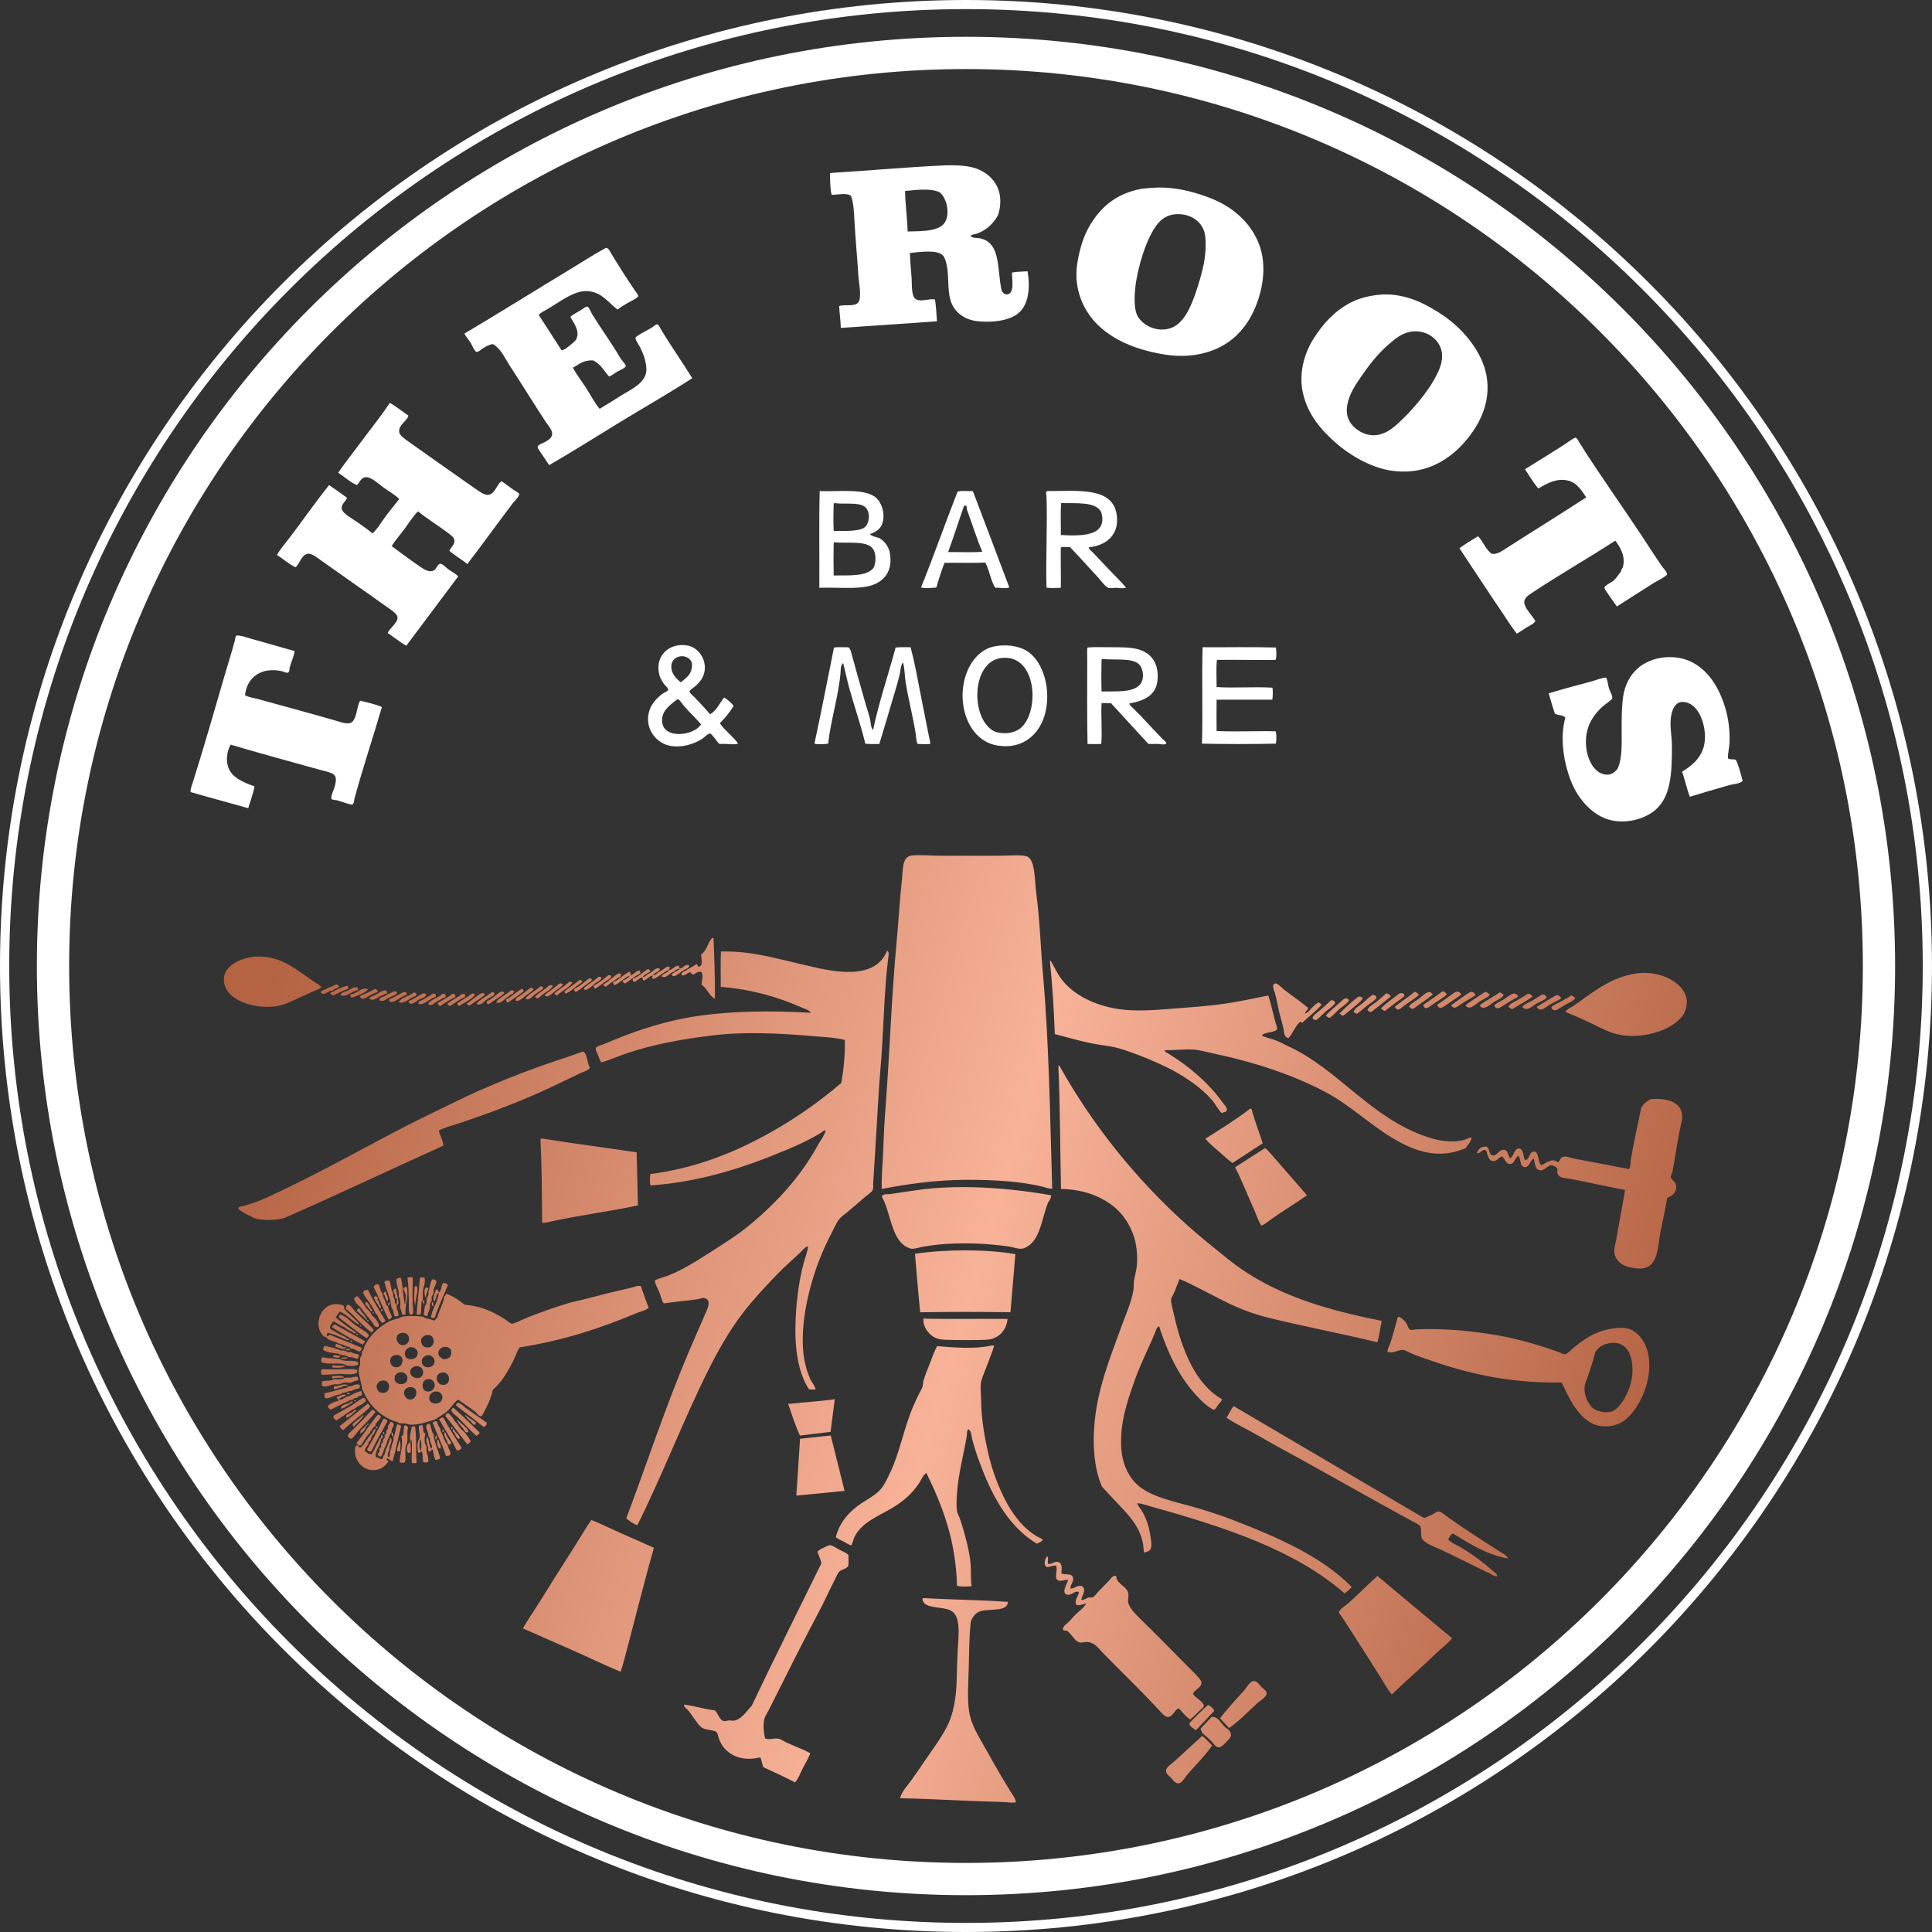 <?xml version="1.0" encoding="UTF-8"?>
<svg id="Layer_1" data-name="Layer 1" xmlns="http://www.w3.org/2000/svg" xmlns:xlink="http://www.w3.org/1999/xlink" viewBox="0 0 1080 1080.01">
  <rect x="0" y="0" width="1080" height="1080.01" fill="#333333" stroke="none"/>
  <defs>
    <style>
      .cls-1 {
        fill: url(#linear-gradient);
      }

      .cls-1, .cls-2 {
        fill-rule: evenodd;
      }

      .cls-1, .cls-2, .cls-3 {
        stroke-width: 0px;
      }

      .cls-2, .cls-3 {
        fill: #fff;
      }
    </style>
    <linearGradient id="linear-gradient" x1="133.38" y1="607.72" x2="917.8" y2="839.01" gradientUnits="userSpaceOnUse">
      <stop offset="0" stop-color="#b46343"/>
      <stop offset=".52" stop-color="#f7b298"/>
      <stop offset="1" stop-color="#b46343"/>
    </linearGradient>
  </defs>
  <path class="cls-3" d="M918.16,161.77c-49.32-49.33-108.22-89.06-173.66-116.17-62.99-26.1-132.07-40.51-204.5-40.51s-141.51,14.41-204.5,40.51c-65.44,27.11-124.35,66.84-173.67,116.17-49.32,49.32-89.04,108.25-116.16,173.68-26.11,63.01-40.51,132.1-40.51,204.56s14.4,141.54,40.51,204.56c27.11,65.44,66.83,124.36,116.16,173.66,49.32,49.33,108.23,89.07,173.67,116.18,62.99,26.1,132.04,40.51,204.5,40.51s141.51-14.42,204.5-40.51c65.44-27.1,124.34-66.84,173.66-116.18,49.31-49.32,89.05-108.22,116.16-173.66,26.11-63.02,40.51-132.1,40.51-204.56s-14.4-141.55-40.51-204.56c-27.1-65.43-66.83-124.36-116.16-173.68M540,0c73.12,0,142.86,14.55,206.48,40.9,66.1,27.39,125.55,67.51,175.35,117.29,49.77,49.78,89.9,109.26,117.27,175.33,26.34,63.63,40.89,133.36,40.89,206.48s-14.56,142.85-40.89,206.46c-27.37,66.09-67.5,125.56-117.27,175.35-49.8,49.79-109.26,89.92-175.35,117.29-63.62,26.35-133.36,40.9-206.48,40.9s-142.86-14.55-206.49-40.9c-66.09-27.38-125.56-67.5-175.35-117.29-49.77-49.78-89.91-109.25-117.28-175.33C14.55,682.86,0,613.12,0,540s14.55-142.86,40.89-206.48c27.37-66.08,67.5-125.55,117.28-175.33,49.79-49.78,109.25-89.91,175.35-117.29C397.14,14.55,466.88,0,540,0Z"/>
  <path class="cls-2" d="M528.51,123.75h0c2.59-5.19.57-13.31-3.27-16.26-5.01-2.43-13.01-1.31-19.31-.71.12,7.19,1.22,14.97,1.45,22.63,8.1-.22,18.29.09,21.13-5.65M648.58,123.57h0c-6.15,5.78-11.36,21.38-13.3,32.69-.95,5.49-1.83,14.45.18,19.44,2.34,5.82,11.21,10.61,19.31,7.6,6.76-2.51,10.58-11.01,13.31-18.74,2.19-6.23,4.38-13.71,5.28-19.62.64-4.34.95-11.04,0-14.84-1.75-6.92-8.84-11.24-17.13-10.26-3.17.37-5.91,2.07-7.65,3.71ZM643.66,105.01c10.18-.81,19.26,1.16,27.32,3.71,5.85,1.85,11.34,4.28,15.86,7.25,8.81,5.78,16.63,15.09,18.76,27.04,1.35,7.59.38,15.09-1.28,21.2-4.95,18.24-16.69,31.56-37.17,34.29-8.81,1.17-16.69-.15-24.24-1.95-20.47-4.88-37.64-16.75-40.81-37.64-1.1-7.21.36-14.19,1.82-19.8,1.61-6.17,3.89-11.08,6.74-15.37,5.86-8.8,13.75-15.39,26.6-18.03,1.9-.38,3.86-.5,6.38-.71ZM345.23,173.05c-5.07-3.71-8.44-9.39-16.02-10.25-2.28-.27-4.44.09-6.38.7-5.44,1.71-11.66,6.22-16.58,9.19-1.87,1.14-3.95,1.89-5.11,3.36,4.3,6.55,8.52,13.19,12.77,19.79,1.85-.26,3.33-1.71,4.73-2.83,1.35-1.08,3.02-2.22,3.65-3.7,1.94-4.64-1.68-8.7-3.46-12.2,1.51-1.46,4.52-2.83,6.92-4.42.81-.54,1.7-1.43,2.54-1.24,1.05.24,1.95,2.95,2.74,4.24,4.44,7.17,8.85,13.29,13.48,20.68.73,1.18,1.43,2.58,2.55,4.24.73,1.1,2.87,3.18,2.74,4.06-.17,1.05-3.58,2.42-4.57,3.01-2.08,1.22-3.04,2.13-4.74,2.82-2.84-3.13-4.77-7.14-8.92-9.01-5.49-.32-7.99,2.28-11.3,4.06,2.12,4.04,5.04,7.66,7.47,11.49,2.48,3.89,4.52,7.99,7.47,11.49,4.12-2.42,8.19-5.04,12.57-7.78,4.91-3.04,12.69-6.45,13.49-13.07.28-2.35-.32-4.95-.91-7.25-.43-1.68-1.44-3.96-2.38-6-.6-1.35-3.02-4.5-2.72-5.66.24-.93,4.99-3.26,6.01-3.89.95-.58,1.92-1.02,3.09-1.76,1.05-.67,2.22-1.93,3.1-1.77.83.15,1.87,2.6,2.56,3.71,5.49,8.97,11.51,17.56,16.95,26.34-13.01,8.45-26.7,16.22-40.09,24.39-13.36,8.15-26.59,16.55-39.89,24.21-1.5-2.1-3.24-4.95-5.11-7.6-.55-.79-1.5-1.96-1.28-2.83.31-1.08,3.19-1.9,4.37-2.65,1.82-1.14,3.96-2.34,3.66-4.95-.26-2.13-2.49-4.49-3.83-6.54-6.9-10.58-13.48-21.27-20.23-31.63-2.65-4.09-4.6-8.99-9.1-11.49-2.28.49-3.51,1.17-5.65,2.48-.89.54-2.39,2.05-3.29,1.94-1.28-.16-2.77-4.05-3.46-5.13-1.29-2-2.57-3.26-3.47-5.12,18.79-11.12,39.68-24.19,59.03-35.88,6.67-4.02,13.15-8.28,19.68-11.84,1.53-.82,2.4,1.39,3.29,2.83,4.22,6.94,8.42,13.65,13.11,20.5.68,1,2.18,2.68,2.01,3.54-.19.96-4.94,3.17-5.84,3.71-2.26,1.38-3.95,2.29-5.64,3.71ZM776.48,192.32h0c-6.77,5.84-11.72,12.51-16.58,19.62-2.61,3.8-4.96,7.71-6.2,12.02-1.01,3.56-1.21,6.91,0,10.07,1.88,4.9,8.56,10.03,15.66,9.2,6.38-.75,11.07-5.44,14.95-9.2,5.87-5.7,12.65-13.71,16.93-21.03,2.23-3.8,4.93-8.93,4.93-13.97,0-8.31-7.78-14.5-16.22-13.78-5.72.49-9.72,3.84-13.48,7.07ZM771.2,164.75c9.59-.85,18.39,1.98,24.96,5.31,10.93,5.55,20.03,12.53,26.95,22.26,3.41,4.8,6.43,10.71,7.65,16.61,3.6,17.34-5.54,31.27-13.48,39.77-8.42,8.99-21.67,17.27-40.08,14.32-11.56-1.87-23.22-9.01-30.61-15.55-8.23-7.31-15.47-15.72-18.21-27.58-2.74-11.82,1.29-23.38,6.01-30.75,5.19-8.11,11.44-15.15,20.59-19.97,4.38-2.3,10.09-3.87,16.21-4.42ZM228.27,232.26c0,2.48-5.75,5.18-5.11,9.36.27,1.83,3.51,4.04,5.28,5.3,12.56,8.92,24.74,17.49,37.36,26.34,1.92,1.35,5.01,3.69,7.27,3.36,3.78-.56,4.68-6.07,7.3-7.6,2.73,1.68,4.5,3.36,7.47,5.31.63.41,2.23,1.13,2.36,1.76.28,1.26-2.63,4.04-3.47,5.12-8.45,11.06-17.39,23.61-25.51,34.11-3.15-2.66-6.92-4.71-10.02-7.42,1-2.18,3.41-3.72,2.72-6.36-.39-1.56-2.9-3.21-4.55-4.42-5.06-3.77-11.41-7.69-15.67-11.3-2.93,2.87-5.07,6.43-7.47,9.71-2.4,3.3-5.16,6.29-7.29,9.73,5.31,3.96,10.07,7.51,15.86,11.49,2.15,1.49,5.72,3.96,8.38,1.6.75-.67,1.6-2.93,2.72-3.19,1.3-.29,3.85,2.49,5.11,3.36,2.08,1.45,4,2.35,5.11,3.71-9.68,12.89-19.3,25.82-28.98,38.71-3.77-2.06-6.85-4.78-10.39-7.07.57-2.26,5.54-5.5,5.47-8.66-.05-2.06-3.48-4.19-5.28-5.47-12.53-8.97-24.91-17.5-37.53-26.51-1.91-1.36-4.93-3.78-6.93-3.71-3.91.15-5.03,5.9-7.27,7.6-3.92-1.87-6.82-4.71-10.39-6.89,2.02-3.58,4.81-6.64,7.27-9.9,7.25-9.57,14.26-19.64,21.87-29.17,3.38,2.33,6.76,4.65,10.02,7.08-.71,2.42-3.47,3.41-2.9,6.36.48,2.5,6.37,5.65,8.38,7.07,3.47,2.46,6.38,4.48,8.75,6.53,3.01-2.79,5.05-6.43,7.47-9.72,2.4-3.27,5.09-6.32,7.47-9.55-2.24-2.28-5.42-4.04-8.92-6.53-2.54-1.8-6.65-5.91-9.85-5.65-2.62.21-3.21,2.91-4.91,4.41-3.99-1.8-6.9-4.62-10.39-6.89,2.19-3.34,4.71-6.51,7.1-9.73,4.74-6.36,9.54-12.65,14.4-19.09,2.54-3.35,5.06-6.76,7.29-10.25,3.79,2.04,6.86,4.77,10.39,7.07ZM880.87,244.81c1.08.27,1.31,1.5,1.83,2.3,11.57,18.45,24.41,36.17,36.61,54.78,3.09,4.72,6.06,9.34,9.48,14.32.91,1.32,3.25,3.75,3.1,4.77-.17,1.15-5.77,3.87-6.92,4.59-7.05,4.42-14.25,9.08-21.13,13.44-1.76-2.34-3.51-5.06-5.46-7.78-.51-.7-1.58-2.22-1.46-2.83.2-1.13,4.04-2.95,4.93-3.71,1.92-1.67,2.88-3.59,4.36-5.3-.02-1.02.56-1.47.93-2.13,1.77-6.37-1.46-11.38-4.2-15.02-14.28,9.3-30.72,18.72-45.74,28.64-2.68,1.77-6.36,3.72-4.73,7.6,1.25,3.01,4.22,5.98,5.83,8.65-1.08,1.83-3.35,2.63-5.11,3.71-1.8,1.13-3.43,2.41-5.28,3.37-3.01-3.76-5.48-7.86-8.2-11.84-8.01-11.79-15.9-23.91-23.86-35.88,3.17-2.51,6.9-4.51,10.39-6.72,2.94,2.99,4.23,7.56,7.84,9.9,2.95.18,5.46-1.59,7.64-3,14.88-9.54,30.01-18.9,45-28.64-2.43-3.54-4.88-7.8-9.48-9.19-6.79-2.05-12.78,1.6-17.3,4.24-2.83-3.26-5-7.16-7.47-10.78,6.61-4.02,14.05-8.78,20.94-13.07,2.37-1.47,4.51-3.28,6.75-4.42.26-.13.53-.24.72,0ZM466.03,303.66h0c-.1,5.7-.14,12.32,0,18.03,8.14-.12,18.85.74,22.4-4.43,1.43-3.21,1.23-7.67-.19-10.08-3.15-5.31-14.12-3.24-21.87-4.05-.23.07-.37.23-.35.53ZM466.03,281.75h0c-.18,4.81-.19,10.19,0,15.02,4.67.06,13.31.37,16.76-1.59,3.51-2,3.94-9.38.72-11.84-3.71-2.84-11.56-1.26-16.94-2.12-.27.11-.46.28-.55.54ZM486.25,298.54c1.55,1.7,3.9,1.47,5.65,2.47,2.57,1.51,4.81,4.51,5.46,7.78,2.03,10.31-3.15,16.69-11.29,18.74-7.97,1.99-18.57.67-28.06,1.06.12-17.02-.24-37.09.19-54.07,10.57.45,26.23-1.85,32.06,4.23,2.28,2.37,4.68,7.6,3.1,13.44-.86,3.24-3.4,5.06-7.1,6.37ZM593.2,281.21h0c-.48,5.01-.09,12.56-.19,17.86,11.72.65,26.42.78,22.6-12.73-2.86-6.08-14.16-4.87-22.4-5.12ZM608.5,305.95c.4,1.28,1.67,2.11,2.54,3.02,2.55,2.63,5.19,5.51,7.83,8.3,3.53,3.71,7.2,7.27,10.57,11.14-1.71.77-3.54.26-5.46.18-1.34-.06-3.21.39-4.57,0-1.26-.37-4.5-4.6-5.46-5.66-5.18-5.65-10.94-12.02-15.84-17.14-1.66.1-3.75-.22-5.11.18-.14,6.86.15,15.76,0,22.62-2.44.02-5.86.37-8.01-.18-.46-16.11.58-34.29,0-51.25-.04-.8-.69-2.06.36-2.64,18.08-.05,37.19-2.39,38.99,13.96,1.09,10.02-5.18,16.38-15.85,17.49ZM539.26,282.62h0c-.47.11-.48.53-.54.71-2.8,7.89-5.73,17.26-8.74,25.27,5.9-.05,13.51.34,19.12-.18-3.17-7.53-5.69-15.68-8.57-23.51-.11-1.07.07-2.43-1.28-2.3ZM543.82,274.5c6.84,17.92,13.61,35.93,20.4,53.9-2.08.75-5.66,0-7.83.18-2.69-3.92-3.22-9.95-5.65-14.13-7.25.4-15.82.02-22.77.17-1.71,4.41-3.17,9.06-4.54,13.79-2.29.22-6.18.64-8.58,0,7.09-17.59,13.5-35.81,20.42-53.55,2.15-.79,5.8-.14,8.56-.35ZM164.68,363.92c-.27,2.84-2.05,6.45-2.73,9.21-.27,1.1.05,2.33-.91,2.82-1,.5-2.24-.48-3.29-.71-11.74-2.63-19.83,3.47-20.76,13.44,2.2,1.16,4.83,1.45,7.28,2.12,14.04,3.84,28.61,7.8,43.36,12.03,3.56,1.02,8.01,3.01,10.02-.18,1.98-3.15,1.91-7.87,3.63-10.96,3.65.87,8.66,1.97,12.21,3.54-4.89,16.86-10.72,34.11-15.3,51.07-.33,1.19-.09,2.73-1.29,3.54-2.56-.36-5.58-1.72-8.56-2.47-1.07-.26-2.36.04-3.1-.88-.13-2.56,1.32-4.54,2.02-7.42.75-3.17,1-5.42-1.65-6.72-1.94-.95-4.66-1.44-7.1-2.12-15.89-4.44-34.41-9.43-49.55-13.97-2.1,3.43-2.81,8.86-1.28,12.9,2.21,5.86,8.81,8.3,14.57,10.42-.63,3.89-2.34,8.23-3.47,12.2-10.72-3.04-21.6-5.93-32.25-9.01-.12-1.88.73-3.76,1.28-5.48,6.22-19.82,11.93-39.62,17.86-60.09,1.68-5.82,3.94-12.84,5.65-19.27.32-1.21.15-2.3.91-2.65,2.13-.25,5.71,1.09,8.74,1.94,7.47,2.08,16.37,4.68,23.69,6.71ZM382.22,394.5h0c-.69-.78-2.76-4.22-3.66-3.54-3.39,2.63-7.79,5.62-8.38,10.44-1.49,12.11,17.37,10.48,21.69,3.53-2.62-3.27-6.7-6.92-9.66-10.43ZM386.76,370.46h0c-2.13-5.55-11.05-4.51-11.47,1.6-.31,4.36,2.68,7.27,5.28,9.36,3.12-2.63,6.82-4.69,6.19-10.96ZM396.97,399.27c3.68-2.09,5.25-6.23,7.84-9.36,2.05,1.25,3.75,2.83,5.28,4.59-2.08,3.69-4.76,6.82-7.66,9.73,1.29,2.28,3.35,3.98,5.11,5.83,1.73,1.84,3.69,3.52,5.09,5.66-2.89.84-6.8-.17-10.37.18-1.21-.9-1.54-1.83-2.56-3.01-.59-.7-2.05-2.72-2.73-2.83-1.15-.19-3.28,2.2-4.56,3.02-3.96,2.5-10.95,5.32-18.4,3.7-7.68-1.68-14.4-10.45-10.74-20.32,1.2-3.27,4.16-6.51,7.1-8.66.76-.55,2.94-1.32,3.1-2.13.2-1.09-1.56-2.33-2.19-3.17-.92-1.24-1.22-2.22-2.01-3.19-4.59-12.05,4.77-20.64,15.49-18.37,6.59,1.39,11.94,10.11,7.84,18.03-.67,1.26-2.18,2.96-3.3,4.06-1.15,1.15-3.72,2.6-3.82,3.37-.12.99,1.96,2.55,2.73,3.36,2.97,3.09,6.31,6.58,8.75,9.54ZM570.24,407.23h0c11.14-8.69,9.7-41.75-10.4-39.41-17.39,2.02-17.46,35.5-3.26,41.35,5.28,1.48,10.51.52,13.66-1.94ZM558.57,360.92c6.63-.68,12.87.92,16.58,3.71,8.36,6.28,12.42,21.05,9.11,34.11-2.67,10.57-11.41,20.43-26.6,18.03-10.85-1.7-17.44-11.45-19.12-22.1-2.28-14.31,4.06-28.87,14.94-32.69,1.61-.56,3.48-.88,5.1-1.06ZM474.22,361.81c.91.68,1.21,1.58,1.46,2.47,2.49,9.21,5.38,19.17,8.02,28.63.86,3.15,2.07,6.28,2.72,9.36.42,2,.2,4.21,1.64,5.84,3.37-16.17,8.48-30.65,12.58-46.13,2.41-.36,6.24-.12,8.38-.17,1.1,4.06,2.07,8.31,2.92,12.55,2.75,13.84,5.41,28.06,8.19,41.35-1.88.65-5.06.08-7.11.18-.96-1.67-.81-3.51-1.08-5.3-1.44-9.49-4.06-19.21-5.65-28.99-.61-3.7-.5-7.55-1.46-11.31-1.49,1.71-1.34,4.25-1.83,6.37-1.5,6.62-3.78,13.2-5.64,19.79-1.84,6.56-3.97,13.01-5.82,19.44-2.04.03-5.55.13-7.84-.18-2.5-10.59-6.07-20.55-8.92-30.93-1.29-4.64-2.18-9.22-3.47-14.13-1.59,1.46-1.28,3.76-1.46,5.65-1.24,13.4-5.37,25.95-6.93,39.41-2.05.29-5.55.56-7.65,0,3.72-17.13,7.31-35.91,10.93-53.73,2.22-.38,6.08-.1,8.01-.17ZM615.78,368.7h0c-.16,5.76-.17,12.09,0,17.85,10.25-.2,22.55,1.18,23.14-8.48.11-1.79-.48-4.95-1.99-6.53-3.85-4.01-13.15-2.35-20.6-3.18-.21.09-.41.19-.55.35ZM631.27,393.26c.34,1.16,1.52,2.02,2.36,2.83,5.39,5.22,10.63,11.34,16.04,16.79.83.84,1.97,1.53,2.36,2.65-.97,1.09-2.92.42-4.55.35-1.8-.08-3.77.05-5.47,0-6.98-7.59-14.02-15.16-20.95-22.8-1.83.13-3.95-.21-5.28,0-.43,7.15.46,15.47-.18,22.8-2.17.09-5.49.09-7.66,0-.33-14.22-.17-31.72-.17-47.54,0-2.19-.22-5.1.17-6.37,2.7-.36,7.96-.17,12.04-.17,6.1,0,11.36-.07,15.85,1.06,7.84,1.97,12.36,8.24,11.13,18.02-1.01,7.87-7.34,10.91-15.68,12.37ZM713.25,361.98c.23,1.9.48,5.28-.18,6.89-10.25.16-22.6-.12-32.79,0-.56,4.38-.15,10.55-.19,15.2,9.26.65,21.94-.28,31.17.35.4,1.42.23,4.8,0,6.72-9.62.05-21.55-.07-31.17,0-.07,5.4-.06,12.1,0,17.49,9.91.54,22.72-.1,32.99.18.65,1.61.41,5.01.18,6.89-12.55.3-28.8.29-41.36,0,.56-17.02-.18-37.11.37-53.9,12.88.11,27.82-.24,40.99.17ZM965.95,423.84c.72,1.01,3.16.36,4.37.88,1.79,3.34,2.82,8.35,3.84,11.84-1.96,1.7-4.81,1.61-7.3,2.3-7.26,2.02-15.04,4.37-22.21,6.53-1.75-4.37-2.73-9.5-4.37-13.96,6.26-3.98,13.65-9.42,12.75-21.57-.52-6.95-3.69-14.58-9.11-16.79-7.2-2.93-9.65,3.65-10.03,9.72-.3,4.6.73,9.43.73,14.31,0,15.69-.66,28.01-9.11,35.53-5.15,4.57-15.29,8.19-25.16,5.84-9.34-2.24-17.16-10.69-21.13-19.44-4.54-10.02-7.69-25.35-4.2-37.82-1.06-1.63-4.19-1.23-5.82-2.29-1.29-3.64-2.34-7.51-3.46-11.31,7.84-2.46,15.78-4.47,24.04-6.72,2.66-.72,5.19-1.97,8.01-2.12.93,1.46.95,3.59,1.64,6.01.46,1.58,2.15,4.2,1.82,5.66-.15.67-4.39,3.61-5.09,4.23-4.5,4.11-8.63,9.29-9.48,17.15-.99,9.26,2.94,19.48,10.02,21.03,3.63.8,5.61-.88,7.47-3,1.82-3.54,2.35-9.49,2.36-14.86.03-7.99-.28-17.55.73-25.09.91-6.7,3.77-12.33,8.21-16.27,3.61-3.21,9.18-5.68,15.1-6.18,4.02-.34,7.99.09,11.13,1.06,9.67,3,16.29,11.02,20.39,20.68,3.05,7.15,5.1,15.84,4.73,25.8-.1,2.96-.97,5.82-.91,8.84ZM542.54,131.88c1.2,1.44,3.75.96,5.65,1.41,11.63,2.75,9.04,18.02,11.84,29.52.92.91,1.18,1.77,2.73,1.76,4.58-.02,2.94-8.54,2.92-12.2,2.47-.55,6.48-.53,8.73-.71,1.8,10.67.14,19.94-6.19,24.22-4.99,3.38-13.21,4.53-21.5,3.71-7.59-.76-13.03-4.96-15.12-10.96-2.42-6.97-.62-15.81-3.1-23.15-.19-.56-.57-1.61-1.09-2.29-2.97-3.98-13.44-2.26-18.77-1.77.11,3.54.44,8.28.91,13.44.35,3.73-.31,10.73,2.38,12.36,2.79,1.71,7.27-.43,10.74.18.58,3.87.84,8.04,1.1,12.2-17.69,1.34-36.56,2.47-53.75,3.71-.09-4.18-.79-8.64-.91-12.2,2.93-1.15,8.35.54,10.57-1.94,2.24-2.51.41-11.11.17-14.85-.63-10.54-1.62-20.23-2.19-30.57-.27-5.25-.47-10.5-1.99-14.32-2.35-1.77-8-.47-10.76-.53-.86-2.98-.94-8.43-.91-12.19,20.51-1.23,42.56-3.29,63.77-4.24,4.37-.2,10.63-.07,14.93.88,8.64,1.91,14.98,8.01,16.21,15.73.63,3.84.06,8.28-1.08,11.31-2.53,4.6-6.4,8.32-11.84,10.25-1.16.41-2.52.23-3.47,1.24Z"/>
  <path class="cls-2" d="M540,38.6c276.85,0,501.35,224.54,501.35,501.4s-224.5,501.39-501.35,501.39S38.65,816.87,38.65,540,263.16,38.6,540,38.6M540,20.57c286.8,0,519.38,232.6,519.38,519.43s-232.58,519.42-519.38,519.42S20.61,826.82,20.61,540,253.19,20.57,540,20.57Z"/>
  <path class="cls-1" d="M588.18,664.47c-1.79.12-3.55-.62-5.29-1.06-12.07-3.06-27.31-3.89-42.26-3.89-17.19,0-33.72,2.4-47.74,5.12-.25-7.57.68-15.25.91-23.15.22-7.65.68-15.57,1.28-23.34,2.32-30.5,3.27-61.46,6.19-92.25,1.04-11.01,1.65-22.69,2.91-34.11.68-6-.08-13.11,5.84-13.6,4.87-.42,10.57.18,16.03.18,10.96,0,21.05,0,32.44,0,5.19,0,11.96-.75,15.48.35,4.79,1.49,4.41,13.68,5.27,20.32,2.08,15.68,2.42,29.93,3.83,46.12,3.37,38.47,3.95,79.44,5.11,119.3M398.87,524.32c.4,10.82.98,23.28.73,33.94-3.4-1.71-4.27-5.87-7.47-7.78.17-2.17,1.17-5.25,0-7.07-.21.03-.32-.04-.36-.18-2.09-.15-2.88.97-4.19,1.59-.86-.23-1.32-.83-1.83-1.41-1.66.43-2.68,2.29-4.72,1.76-.42-1.44.62-1.7,1.99-2.47,1.86-1.06,4.58-2.67,6.38-3.71.7.13.43,1.22,1.08,1.41,2.9-.43,1.42-4.34,1.47-6.89,3.19-1.97,3.58-6.67,6.19-9.2h.71ZM496.16,531.56c1.02,1.04.5,2.76.37,3.88-2.5,19.96-2.52,41.56-4.37,62.4-.97,10.95-1.49,22.33-2.19,33.58-.58,9.15-1.15,19.72-1.83,29.34-.1,1.5.12,3.2-.18,4.23-.36,1.24-3.19,3.09-4.55,4.24-3.63,3.09-5.82,5.1-9.48,8.14-1.64,1.36-3.73,2.79-4.74,4.06-1.72,2.13-3.01,5.36-4.55,8.3-4.39,8.32-8.07,17.44-10.93,27.39-4.5,15.66-7.89,37.43-1.28,52.49.74,2.71,2.79,4.13,3.47,6.89-.89.74-2.22-.03-3.64.18-6.47-9.83-8.23-24.17-7.47-39.77.55-11.2,1.98-21.71,4.55-31.1.86-3.15,2.13-6.12,2.36-9.2-1.86.59-3.03,2.25-4.37,3.54-3.92,3.76-8.28,7.47-12.21,11.49-5.19,5.34-10.23,10.75-15.11,16.44-9.72,11.31-17.46,24.54-24.41,38.53-13.82,27.78-25.31,58.03-39.35,86.06-2.43-.95-4.28-2.45-6.19-3.88,11.16-29.39,21.76-61.89,34.25-91.37,3.04-7.19,6.18-14.3,9.48-21.92,1.27-2.93,4.76-9.25-.37-9.9-1.12-.14-2.5.55-3.63.71-6.07.85-13.75,1.51-18.77,2.3-1.29-1.9-1.68-4.35-2.55-6.54-.86-2.14-2.4-4.12-2.38-6.36,2.5-1.27,5.25-1.78,7.84-2.83,7.18-2.89,14.12-7.1,20.4-11.14,8.66-5.55,17.39-10.84,24.96-17.14,15.26-12.69,28.73-27.39,38.44-45.42,1.44-2.27,3.05-4.34,3.84-7.25-1.07-.23-1.83.78-2.56,1.23-5.49,3.47-12.28,6.64-18.77,9.36-22.25,9.38-47.15,18.01-76.52,20.15-.64-1.45-.42-4.64-.18-6.36,23.08-3.02,42.52-10.38,59.75-19.27,17.31-8.93,32.84-19.58,47.01-31.64,1.28-7.42,2.12-15.25,1.99-24.04-5.47-1.49-11.49-1.6-17.49-2.12-17.4-1.52-37.43-2.67-55.74-.53-17.57,2.05-33.84,5.1-48.64,10.07-4.92,1.64-9.46,3.73-14.21,5.12-.84-.87-1.23-2.37-1.82-3.88-.44-1.15-1.67-3.11-1.28-4.25.32-.98,4.06-1.87,5.82-2.64,13.3-5.8,28.98-11.22,44.84-14.14,21.33-3.95,47.34-4.23,69.41-2.82-.68-1.58-3.14-2.12-4.73-2.83-12.81-5.71-28.04-10.34-45.55-11.66.12-5.78-.26-14.31.18-19.79,16.15-.36,29.02,3.43,42.44,6.53,8.28,1.92,16.81,4.25,25.51,4.78,12.63.76,20.93-2.71,24.61-11.14.16-.14.11-.48.36-.53h.18ZM143.07,534.74c14.58-.75,23.62,8.24,33.16,14.49,1.24.82,3.26,1.85,3.29,2.48,0,.93-4.2,2.37-5.65,3-2.33,1.02-4.03,1.83-5.84,2.65-5.9,2.72-10.3,5.33-17.67,5.48-9.03.18-17.75-2.8-22.03-7.42-2.49-2.68-4.31-7.29-2.38-11.67,2.2-4.98,9.86-8.64,17.12-9.02ZM586.9,537.22h.55c1.83,3.13,3.69,7.24,6.01,10.25,6.53,8.48,17.92,14.51,31.87,16.61,9.03,1.36,19.32.64,29.7-.18,9.75-.78,19.7-1.43,28.44-2.65,8.64-1.21,17.08-3.1,25.51-4.77,1.5,4.34,2.63,9.98,4,15.02.33,1.22,1.18,2.85.91,3.7-.7,2.19-7.42,1.57-8.57,3.72,2.52,1.15,5.26,1.67,7.84,2.65,2.49.95,4.88,2.22,7.11,3.36,27.79,12.78,45.66,39.77,77.24,50.55,6.39,2.18,14.34,3.67,21.32,1.59,1.26-.37,2.12-1.13,3.83-1.23-.37,2.71-2.24,3.95-3.29,6.01-5.07,1.83-9.57,3.43-16.76,3-6.75-.41-13.33-2.86-18.77-5.65-15.94-8.16-27.66-20.76-43.35-28.99-18.13-9.51-39.46-16.57-63.23-21.56-3.4-.71-7-1.79-10.19-1.94-5.71-.26-9.9.45-15.85.34-.19,1.1,1.27,1.5,1.99,1.95,11.16,6.91,21.6,15.61,29.52,26.34.88,1.2,3.48,3.91,3.1,5.3-.32,1.12-1.76.95-2.92,1.6-2.24-2.37-3.54-5.23-5.65-7.6-6.1-6.91-14.14-12.23-22.78-16.97-8.65-4.2-18.4-8.41-28.42-11.48-3.54-1.09-7.16-1.52-11.11-2.13-8.76-1.36-17.04-3.84-25.32-6.01-.48-13.92-1.4-28.32-2.73-40.82ZM353.69,547.11c1.08-.26,2.56-1.05,3.64-1.94.92-.74,1.68-1.25,2.92-2.12,1.31-.91,2.35-2.15,3.29-.18-1.08,1.37-3.29,1.63-4.2,3.17,1.5.28,2.36-1.59,3.84-1.94,1.61-.8,3.84-4.13,5.82-2.3-.86,1.52-2.89,1.9-4,3.19,1.32.44,2.34-.91,3.09-1.6,1.86-.73,3.22-1.95,4.74-3.01.63-.08,1.01.07,1.45.18.38.66-.32.86-.36,1.59-3.27,1.36-5.39,3.86-8.75,5.12-.18-.24-.48-.35-.72-.52.02-.63.51-.79.55-1.42-2.35.31-3.1,2.18-5.11,2.83-.86-.34-.48-1.1-.72-1.77-2.35.14-2.63,2.29-4.93,2.48-.34-.42-.67-.87-.55-1.77ZM349.51,549.76c-.94-.16-1.41-.76-1.47-1.76,1.98-.33,3.13-1.46,4.21-2.65-3.14.8-5.38,3.98-8.57,5.31-.75-.11-.96-.72-.92-1.59,3.52-1.5,5.6-4.36,9.12-5.84,0,.17.22.13.37.18.32.34.12,1.16.18,1.76,2.19-.41,2.67-2.47,5.11-2.64.37.28.42.88.37,1.59-3.09,1.61-5.6,3.76-8.39,5.65ZM875.13,565.67c.83-1.68,2.86-2.34,4.37-3.35,10.24-6.9,20.47-16.15,35.52-18.21,12.46-1.7,25.6,4.59,27.7,13.78.6,2.66-.14,6.17-1.1,8.14-4.34,8.87-21.86,15.25-36.43,12.37-5.42-1.07-10.65-3.95-15.31-6.19-4.95-2.38-9.75-4.5-14.75-6.54ZM347.13,544.46c.17.81-.44.86-.36,1.59-1.61.33-3.32,2.32-5.28,3.36-1.7.92-3.17,3.72-4.19.89,2.52-1.31,5.66-4.54,8.19-6.01.48-.27,1.08-.09,1.64.18ZM341.68,545.35c.17.88-.57.87-.56,1.59-2.98,1.65-5.34,3.9-8.19,5.66-.72-.17-1.11-.69-1.09-1.59,3.14-1.54,5.58-3.77,8.2-5.83.66-.05,1.18.04,1.65.18ZM336.2,546.4c.06,1.64-2.08,2.1-4,3.72-1.01.84-4.38,4.11-5.65,3,.07-.36-.12-.47-.18-.7,2.51-2.33,5.78-3.92,8.18-6.37.67,0,1.44-.1,1.65.35ZM330.92,547.47c0,.59-.59.6-.55,1.24-3.23,1.59-5.33,4.27-8.57,5.84-.48-.37-.89-.79-.91-1.6,3.19-1.62,5.7-3.9,8.38-6.01.9-.16,1.23.22,1.65.54ZM325.46,548.35c-.08,1-.89,1.23-1.65,1.77-2.39,1.68-4.72,4.21-7.66,5.3-.17-.43-.73-.47-.54-1.24,2.66-2.26,5.71-4.14,8.38-6.37.62.05,1.15.18,1.47.53ZM319.99,549.23c-2.03,3.22-6,4.55-8.57,7.25-.62-.27-1.26-.53-1.46-1.24,2.63-2.23,5.74-3.99,8.21-6.37.75-.03,1.51-.06,1.82.35ZM314.71,550.3c-.65,1.26-2.51,2.28-4.37,3.71-1.61,1.23-4.71,4.61-5.83,2.12,2.63-2.22,5.76-3.96,8.19-6.37.98-.12,1.63.08,2.01.54ZM731.2,563.38c.16,1.07-1.53,1.81-1.64,3.17,1.49-.3,2.49-1.88,3.63-3,1.17-1.14,2.37-2.33,3.65-3.18.93.17,1.36.79,1.99,1.23-3.14,3.79-7.3,6.59-10.74,10.08-.66.04-.67-.53-1.27-.53-2.85,2.43-4.03,6.47-6.56,9.19-1.87-.55-2.27-1.61-2.56-3.89-.42-3.39-1.92-7.56-2.72-11.14-.85-3.72-1.23-6.24-2.2-9.89-.41-1.63-2.35-5.3.19-5.66,1.11-.16,3.59,2.45,4.74,3.36,4.16,3.32,9.75,7.03,13.49,10.26ZM189.54,551.17c-.31,1.65-2.77,1.21-3.46,2.48-2.54.14-3.31,1.98-6.01,1.95-.27-.45-.64-.79-.74-1.41,2.64-1.52,5.86-2.47,8.57-3.89.75.09,1.07.61,1.64.87ZM309.06,551c-.77,2.09-3.83,3.43-5.83,4.96-1.31,1-2.76,3.28-4.2,1.23,1.5-1.59,4.21-3.3,6.38-4.95,1.15-.87,1.94-2.22,3.64-1.24ZM194.09,551c.27.5.75.82.73,1.59-2.92,1.24-5.84,2.47-8.56,3.89-.59-.42-1.44-.62-1.65-1.42,3-1.51,5.91-3.1,9.48-4.06ZM303.77,552.24c-1.07,1.53-3.25,2.42-4.92,3.71-1.35,1.03-3.12,3.67-5.1,2.3,1.72-2.65,5.87-4.45,8.38-6.9.91-.04,1.28.42,1.65.89ZM200.11,552.24v1.24c-3.52.43-6.2,4.26-9.85,2.83.45-1.63,2.71-1.9,4.37-2.65,2.16-.97,3.49-2.61,5.47-1.41ZM298.12,553.3c-1.06,1.06-2.61,2.05-4.37,3.36-1.42,1.06-3.91,3.62-5.47,2.65-.15-.74.35-.84.36-1.42,2.87-1.63,5.32-3.68,7.84-5.65.95-.03,1.66.15,1.64,1.06ZM205.75,553.12c-2.2,2.35-5.78,3.35-9.11,4.59-.6-.3-.85-.94-.73-1.94.69.13.86-.22,1.46-.18,2.49-.78,5.64-4.2,8.38-2.48ZM211.21,554.37c-.75.6-1.94.78-3.27,1.41-2.43,1.17-5.79,4.41-6.75,1.06,2.83-1.31,5.85-2.47,8.39-4.06.82.26,1.46.69,1.62,1.6ZM291.75,552.77c.74.04.82.73.91,1.42-2.89,2.07-5.64,4.3-8.75,6.18-.82-.07-.87-.93-1.08-1.6,3.38-1.61,5.64-4.3,8.92-6.01ZM216.33,555.42c-1.61-.04-2.01,1.12-3.47,1.23-1.61.79-4.65,3.55-6.38,1.41.34-.84,1.49-1.01,2.74-1.59,2.56-1.18,7.2-5.11,7.11-1.06ZM287.37,554.01c.12.75-.6.71-.55,1.41-1.35.41-2.57,1.6-4,2.64-1.67,1.21-3.51,3.46-5.48,2.12,2.06-2.83,5.77-4.06,8.2-6.54.8-.07,1.42.04,1.82.36ZM221.98,555.06c-.95,1.46-2.98,1.83-4.57,2.65-1.5.6-3.14,2.58-5.1,1.6-.28-.56-.07-.78,0-1.42,1.67-.62,3.39-1.18,4.55-2.29,1.92-.03,3.88-2.99,5.11-.54ZM281.92,555.06c-1.49,1.86-4.25,3.12-6.56,4.78-1.43,1.01-3.2,2.9-3.29-.18,1.66-.48,2.91-1.66,4.73-3.01,1.7-1.25,3.78-3.58,5.11-1.6ZM800.97,555.95c-3.52,2.89-7.46,5.37-11.11,8.13-.93-.22-1.53-.76-2.19-1.24.64-1.76,3.17-2.91,5.28-4.41,2.45-1.75,5.83-6.02,8.01-2.48ZM808.8,555.95c-1.86,1.76-5.56,3.89-8.38,5.84-1.82,1.26-3.73,3.29-4.91,0,2.72-1.74,7.79-5.3,10.56-7.43.91-.7,2.54.86,2.72,1.59ZM816.83,555.95c-2.01,1.6-5.64,3.89-8.39,5.84-1.99,1.41-3.92,2.86-5.1-.19,1.5-.77,3.33-2.22,5.28-3.54,1.83-1.23,3.68-2.83,5.1-3.53,1.21-.6,2.56.19,3.11,1.41ZM824.85,556.31c-2.19,1.41-5.79,3.46-8.58,5.3-1.87,1.25-3.31,2.92-5.09.36,2.75-1.9,7.49-5.64,10.74-7.42,1-.55,2.54.59,2.93,1.76ZM227.26,554.89v1.41c-2.87-.03-8.76,6.72-9.85,2.47,2.12-.87,4.04-2.02,6.21-3.18,1.46-.78,2.05-1.43,3.64-.71ZM276.27,555.06v1.24c-1.24.66-2.67,1.4-4.2,2.47-1.77,1.24-3.34,3.76-5.65,2.3,2.17-2.85,5.99-4.1,8.57-6.53.54.06.92.28,1.28.52ZM793.13,556.13c-1.83,1.93-5.62,4.01-8.38,6.19-1.77,1.41-3.31,3.43-5.09.52,2.8-2.42,8.08-5.76,10.93-8.3.51-.47,2.28.91,2.54,1.59ZM832.86,555.95c-.8,1.47-3.31,2.34-5.46,3.71-2.6,1.63-5.87,5.6-8.2,2.3,2.72-2.17,7.77-5.36,10.92-7.42.77-.5,2.12,1.27,2.73,1.41ZM840.52,556.13c-.56,1.79-3.04,2.49-5.28,3.89-1.91,1.19-6.29,5.57-8.03,1.95,3.35-2.78,7.63-4.62,11.13-7.26.92.29,1.61.79,2.19,1.42ZM232.9,556.13c-.56.85-1.44.93-2.37,1.41-2.4,1.23-4.93,3.8-7.64,2.65,1.64-2.82,5.85-3.16,8.2-5.3h1.07c.22.44.74.58.74,1.24ZM774.19,565.14c-.96-.25-1.57-.83-2.19-1.41,2.45-2.83,7.25-5.91,10.19-8.3.63-.51,2.82-.41,2.92.88.07.89-2.12,2.15-2.55,2.47-2.94,2.19-5.71,4.2-8.38,6.37ZM270.98,556.13c-2.57,2.28-5.76,3.97-8.57,6.01-.65-.26-1.3-.51-1.45-1.24,1.91-.95,5.63-4.42,7.84-5.47.74-.36,1.98-.6,2.19.7ZM238.36,555.95c-.48,1.64-2.35,1.95-3.83,2.64-1.51.76-5.33,4.57-6.19,1.07,2.13-.8,3.88-1.93,6.01-3.18,1.6-.94,2.52-1.88,4-.53ZM848.7,557.19c-2.36,1.09-5.65,3.27-8.38,4.96-1.93,1.19-3.87,2.76-5.09-.18,1.23-1.16,3.4-2.08,5.45-3.37,2.55-1.58,6.29-5.42,8.02-1.41ZM243.64,555.95c.15.66-.22.85-.17,1.41-3.6.68-5.7,4.56-9.49,3.89-.07-.61.09-.99.19-1.41,2.49-.84,5.77-3.26,8.01-4.42.43-.23,1.07.26,1.45.53ZM265.51,555.95c-1.56,2.73-5.88,4.31-8.75,6.37-.69-.16-1.04-.64-1.08-1.42,2.57-1.98,5.65-3.47,8.2-5.47.77-.05,1.44,0,1.63.53ZM777.48,557.01c-3.62,3.02-7.4,5.91-11.12,8.84-.8-.29-1.54-.64-2.01-1.24.89-2.14,3.27-3.05,4.93-4.42,1.88-1.55,3.69-3.18,5.46-4.77,1.58-.12,2.12.78,2.74,1.59ZM249.12,557.36c-1.44.52-3.07,1.43-4.56,2.3-2.13,1.24-3.67,3.32-5.28,1.41,1.9-2.57,5.8-3.21,8.02-5.48h1.27c.39.38.7.86.55,1.76ZM254.03,555.6c.22.55.69.87.55,1.76-3.17,1.33-5.69,3.31-8.55,4.96-.8-.22-1.17-.87-1.46-1.6,2.91-1.6,5.85-3.17,8.38-5.12h1.09ZM259.87,555.78c.28.56.07.96,0,1.59-3.18,1.28-5.46,3.44-8.39,4.96-.69-.22-1.29-.52-1.28-1.42,2.64-1.86,5.64-3.37,8.2-5.3.64-.08,1.02.07,1.47.18ZM856.73,557.01c-3.36,2.75-7.65,4.61-11.3,7.07-.91-.29-1.74-.68-2.19-1.42.96-1.76,3.2-2.54,4.91-3.53,2.02-1.16,4.06-2.3,5.85-3.54,1.61-.21,1.94.81,2.73,1.41ZM851.08,563.02c.57-1.63,3.18-2.29,5.28-3.53,2.13-1.25,3.94-2.63,5.65-3.54.8-.44,2.54.9,2.55,1.41.03,1.28-4.1,2.76-5.47,3.54-2.79,1.61-5.51,4.78-8.01,2.12ZM758.52,566.73c-.76-.25-1.46-.56-1.82-1.24.85-2.19,3.27-3.22,4.91-4.59,1.76-1.48,3.25-3.09,5.11-4.42.04-.2.36-.12.36-.35,1.08.03,2.42.49,2.36,1.59-.04.98-4.7,3.97-5.46,4.6-2.32,1.9-3.83,3.39-5.48,4.41ZM872.75,557.89c-1.18,1.29-3.5,2.05-5.83,3.36-2.53,1.43-6.01,5.17-7.84,1.59,2.64-1.56,7.47-4.65,10.57-6.36,1.26-.69,2.38.47,3.1,1.41ZM880.59,557.89c-.94,1.66-3.18,2.42-5.46,3.71-.92.52-1.97,1.19-2.93,1.77-.86.52-2.2,1.46-3.09,1.41-.96-.04-1.98-.94-1.82-1.77.15-.77,4.59-2.79,5.27-3.17,2.51-1.39,4.09-2.21,5.65-3.36,1.13.14,1.61.92,2.37,1.41ZM761.81,558.07c-1.32,2.06-3.46,3.55-5.28,5.13-1.84,1.59-3.72,3.11-5.65,4.59-.89-.2-1.49-.68-2.01-1.24,2.2-2.47,7.24-6.96,10.2-9.19.74-.55,2.01-.32,2.74.71ZM754.14,559.14c-1.22,2.21-3.62,3.32-5.46,4.95-1.84,1.62-3.34,3.6-5.47,4.95-.85-.29-1.55-.72-1.99-1.41,1.83-2.14,5.18-4.91,7.84-7.25,1.6-1.4,3.22-3.72,5.09-1.23ZM735.74,570.26c-.71-.18-1.87-.36-1.99-1.23-.18-1.2,3.54-3.63,4.92-4.95,2.4-2.28,3.86-3.39,5.46-4.95.94-.13,2.17.62,2.19,1.41.04,1.09-4.45,4.2-5.28,4.95-2.24,2.01-3.73,3.59-5.29,4.77ZM329.82,596.78c-.98,1.68-3.1,2.08-4.73,2.83-4.88,2.23-10.06,4.81-15.13,7.25-16.84,8.05-35.04,14.99-53.75,21.2-3.66,1.22-7.46,2.14-10.93,3.89.71,2.86,2.4,5.67,2.56,8.48-29.57,13.37-58.71,27.17-88.55,40.29-4.7,1.52-12.45,1.76-17.3.18-1.44-.85-2.95-1.47-4.73-2.48-.93-.52-4.06-2.01-4-3,.04-1,1.77-1.01,3.26-1.41,9-2.43,16.53-6.38,24.24-10.08,22.94-11.04,44.96-23.56,67.59-35.17,7.78-3.99,15.45-7.57,22.96-11.3,21.1-10.49,43.2-19.28,67.23-27.04,2.46-.8,4.91-1.81,6.93-2.48,2.51-.84,2.98,7.57,4.36,8.84ZM772.38,738.34c-.86,3.93-1.29,8.3-2.38,12.01-20-4.87-40.28-8.68-59.75-13.43-10.19-2.49-18.33-5.68-26.6-9.9-4.05-2.06-8.05-4.16-12.03-6.18-4.02-2.04-8.01-4.13-12.21-5.83-1.21,2.5-2.09,5.63-3.45,8.48-.48.99-1.21,1.86-1.28,2.64-.24,2.35,1.03,6.31,1.63,9.02,4.35,19.38,11.95,38.64,26.79,47-.17,1.38-1.53,2.17-2.2,3.18-.69,1.05-1.12,2.26-2.37,2.83-4.28-2.19-7.5-5.62-10.56-9.01-9.08-10.08-15.4-23.3-20.04-37.83-1.46.63-1.68,2.3-2.19,3.54-3.67,8.89-8.31,17.75-11.66,27.39-3.78,10.9-8.19,22.97-7.28,37.29.48,7.78,3.21,14.04,7.09,18.56,7.67,8.9,23.4,11.27,36.44,15.2,6.7,2.02,13.3,4.2,19.32,6.54,25.06,9.73,49.57,20.48,65.94,37.29-1.04,1.45-2.52,2.5-4,3.54-27.7-24.17-66.7-36.97-107.85-48.42-2.64-.74-5.25-1.78-8.02-1.95.41,1.62,2.05,3.22,3.09,5.12,1.97,3.57,3.37,7.43,4.2,12.72.37,2.35,1.01,5.91.18,7.78-.5,1.15-2.19,1.68-3.82,1.95-.04-10.35-5.31-17.43-10.93-23.51-4.23-4.57-8.5-9.02-12.4-13.26-5.61-12.71-5.52-30.45-2.9-45.23,2.73-15.47,8.69-30.42,13.83-44.54,2.12-5.78,5.33-13.03,6.56-19.79.37-2.05.13-3.96.36-5.48.45-2.9,1.44-5.98,1.65-9.01.34-4.94-.04-9.64-1.1-13.79-1.97-7.78-6.61-14.91-12.92-19.62-7.13-5.31-16.51-8.78-28.42-9.01-.46-20.95-.49-47.19-1.47-68.75-.02-.15.09-.17.19-.17.16-.11.33-.22.36,0,18.96,33.93,43.46,64.05,71.59,89.25,7.04,6.3,14.55,12.33,22.05,18.38,7.52,6.09,15.67,11.28,24.59,15.73,18.06,9,38.53,14.71,61.96,19.27ZM931.97,669.59c-.88,6.01-2.57,12.68-3.83,19.45-1.39,7.49-1.24,16.35-7.28,19.26-2.98,1.44-6.82.77-10.39,0-3.93-.85-7.65-4.12-8.02-8.13-.23-2.57.61-4.87,1.1-7.6,1.63-9.04,3.42-19.13,4.91-27.39-9.51-1.71-19.52-4.06-29.7-6.01-3.78-.72-7.48-.38-8.2-3.54-.12-.51.25-1.68,0-2.29-.4-1.04-2.47-1.96-3.27-1.95-2.13.01-3.83,3.01-6.38,2.82-2.9-.2-2.96-4.22-3.46-6.53-2.31.93-2.37,4.85-5.09,4.77-2.78-.08-2.09-4.26-3.47-6.37-2.25,1.05-2.08,4.52-4.74,4.6-2.51.07-2.73-2.94-4.55-4.24-2.23.68-2.83,3.23-5.64,2.47-2.18-.59-2.27-3.77-3.29-5.83-2.55-.98-2.67,1.87-5.1,1.59.82-2.15,2.04-3.91,5.28-3.71,2.1.89,1.3,4.67,3.64,4.95,2.39.28,3.61-3.47,6.19-3.18,2.49.27,2.04,2.87,3.47,4.77,2.19-1.14,2.22-5.52,4.92-5.48,2.74.03,2.21,4.36,3.46,6.54,2.78-.4,2.2-5.3,5.29-4.78,2.66.46,1.68,5.88,3.83,7.61,2.68-1.22,6.09-4.46,9.28-1.6,1.01-.74,1.27-2.54,2.38-3,2.05-.87,4.77.54,6.56.88,9.37,1.8,21.58,4.02,30.6,5.83,1.29-1.1.83-3.24,1.08-4.77,1.61-9.58,3.92-19.83,5.85-29.17,1.02-2.4,3.06-3.85,5.28-5.11,8.76-.86,18.3,1.5,17.66,10.61-.15,2.19-.95,4.45-1.44,7.06-1.47,7.6-2.77,16.56-4.01,22.98-.19,1-1.05,2.17-.91,3,.19,1.32,2.5,2.19,2.9,4.25.79,3.9-2.08,6.3-4.91,7.24ZM688.97,650.12c-2.6-1.87-4.95-4.06-7.33-6.15-2.68-2.36-5.56-4.64-7.83-7.42,8.4-5.29,17.36-10.89,24.78-16.61,1.22-.93,1.26.98,1.65,2.3,1.45,4.89,3.89,11.46,5.63,16.88l-16.89,11.01ZM355.88,644.14c.25,9.79.49,20.48.74,29.7-15.28,3.24-31.44,5.36-47.19,8.65-2.09.44-4.22,1.21-6.38,1.07-.12-15.06-.17-31.61-.92-46.66.11-.25.3-.43.55-.53,17.46,2.87,35.53,5.13,53.2,7.78ZM730.65,668.18c-6.3,4.35-12.71,8.35-19.13,12.72-2.07,1.41-3.98,3.25-6.38,4.24-1.7-2.41-2.56-5.46-3.83-8.3-3.06-6.9-5.81-13.53-9.1-20.85-.46-1-1.48-2.54-1.77-3.51l16.77-10.72c1.85,1.51,4.16,4.32,5.4,5.75,6.02,6.97,12.25,13.98,18.04,20.68ZM587.62,668.18c-.05,1.95-1.12,2.93-1.83,4.24-3.02,7.43-4.06,18.82-10.39,23.68-1.07.83-2.81,1.78-4.18,1.94-2.02.24-4.94-.89-7.29-1.24-11.95-1.75-26.4-2.36-39.72-1.06-2.35.23-4.96.71-7.47,1.06-2.51.36-5.16,1.41-7.1,1.24-1.49-.12-3.41-1.22-4.55-2.12-6.2-4.86-7.4-16.22-10.76-24.21-.48-1.13-1.44-2.11-1.28-3.36,1.3-1.1,3.15-.63,4.74-.88,4.37-.7,9.34-1.37,14.39-2.13,24.18-3.62,53.59-1.1,75.42,2.83ZM567.58,701.05c-.94,10.8-1.73,21.77-2.73,32.52-15.68-.27-34.77-.27-50.46,0-1.09-10.67-2.05-22.41-2.92-32.69,16.85-2.52,39.26-2.69,56.11.18ZM230.72,714.12c.05,4.42-.25,9.65,0,15.02.1,2.18.97,6.3-1.27,5.66-.97-.28-.95-3.1-.92-4.59.08-4.43-.17-11.77-.73-15.92.49-.45,2.19-.5,2.92-.17ZM235.09,734.81c-.99-.15-1.49.36-2.19,0,.31-6.44,1.35-13.65,1.83-20.51.51-.27,2.03-.27,2.55,0,.8,2.43-.7,4.98-.91,7.6-.19,2.13.49,4.75-.73,6.01-.21,2.28-.05,4.9-.55,6.9ZM244.01,716.25c-.17,1.64-1.34,3.2-1.64,4.95-.09.54.14,1.22,0,1.77-.19.68-.93,1.24-1.09,1.94-.17.67.14,1.4,0,2.12-.12.62-.8,1.17-.92,1.77-.15.75.16,1.57,0,2.3-.27,1.23-1.22,2.84-1.46,4.59-1.16.07-1.68-.49-2.19-1.06.72-1.37.41-2.91.73-4.24.14-.57.72-1,.91-1.6.27-.81-.03-1.77.19-2.65.27-1.07,1.45-2.22.91-4.41,1.31-2.05.91-9.43,4.55-5.49ZM217.41,715.72c1.46,1.71.84,5.44,2.38,7.07v2.12c1.27.82.38,3.74,1.82,4.43.41-.66,0-2.12.37-2.83-.05-.66-.91-.54-1.11-1.07.64-2.49-2.85-4.55.55-5.12.2,3.03,1.42,5.68,1.28,8.48-.25.34-.55.63-.91.88-.38,2.61,1.24,3.28.91,5.84-.43.38-1.37.46-1.99.18-1.01-1.15-.56-3.71-1.83-4.59-.57-5.5-2.72-9.5-4-14.32.23-.11.34-.37.35-.7.64-.2,1.5-.2,2.19-.35ZM250.4,718.36c-2.61,6.01-5.25,11.99-7.47,18.38-.79,0-1.69.11-2.02-.35.8-5.24,3.83-8.32,4.37-13.78-1.65.74-1.53,4.17-2.55,4.95-1.22-2.32.69-4.63.91-6.72,1.23-.06,1.32.96,1.84,1.6,1.38-1.14,1.12-3.87,2.19-5.31,1.28.06,2.2.45,2.73,1.23ZM219.05,736.22c-.42.66-.91,1.23-1.82,1.41-2.99-5.72-5.2-12.28-8.38-18.2.37-.98,1.78-2.07,2.92-1.24.71,1.71.98,3.87,2.17,5.13.09,2.57,1.68,3.69,2.01,6.01.05.54.65.54.91.88.21,2.5,1.67,3.79,2.19,6ZM358.25,718.9c-2.2-.38-3.65.56-5.84,1.06-8.9,1.98-17.68,4.19-25.87,6.36-3.18.85-5.46,1.15-8.75,2.12-7.85,2.34-15.68,5.19-23.14,8.13-2.66,1.05-7.3,3.51-8.56,3.36-.93-.11-3.1-2.05-4.37-2.83-6.48-4.01-12.81-6.98-22.04-7.77-2.99-2.48-6.23-4.69-10.19-6.19-.42.48-.42,1.36-1.1,1.59-.74,4.59-2.95,7.73-4.01,12.02-.93.1-.75,1.27-1.64,1.42-1.61-.59-2.79-.73-4.54-1.24-.76-.22-1.21-.78-1.83-.88-1.43-.25-3.19-.29-4.57-.35-2.16-.11-4.81-.1-6.92.35-.71.15-1.23.7-1.99.88-2.71.65-4.25,1.12-6.02,2.12-1.12.64-1.8,1.08-2.55,1.59-4.49,3.02-8.91,7.88-10.75,12.37-.14.36-.05.82-.19,1.23-.17.55-.92.93-1.08,1.42-.15.43.11,1.08,0,1.6-.15.67-.79,1.21-.91,1.76-.24,1.06.05,2.52-.19,3.89-.18,1.13-.75,2.18-.72,3.17.06,3.24,1.78,7.55,2,10.43,3.51,8.43,9.31,14.66,18.03,18.03,1.09-.19,1.89.81,2.92,1.06,1,.24,2.35-.08,3.64.18.56.11,1.1.47,1.64.53,5.06.61,10.7-1.85,14.22-2.65,2.47-1.73,5.11-2.96,7.27-4.95,2.14-1.96,3.47-4.62,5.84-6.36,3.1,2.23,6.48,4.41,9.66,6.89.7.55,2.1,2.62,3.09,2.48.76-.12,1.7-2.29,2.19-3.18,1.97-3.63,3.64-7.54,4.55-11.67,5.23-4.53,8.76-10.77,11.84-17.14,1.05-2.18,1.72-4.49,3.09-6.54,24.41-3.77,45.48-10.78,65.23-19.08,2.31-1,5.17-1.47,6.93-3.01-1.51-4.02-3-8.06-4.37-12.19ZM242.93,760.96c.03,4.44-7.77,4.77-7.11-.53.16-1.28,1.09-2.09,2.38-2.65.42-.41,1.63-.06,2.35-.17,1.41,1,2.35,1.66,2.38,3.35ZM237.82,746.47c5.32-1.6,6.2,5.87,2,6.71-2.57.51-4.9-1.29-4.36-4.77.74-.69,1.18-1.67,2.36-1.94ZM233.45,756.01c.43,4.17-5.39,4.87-6.75,2.29-1.13-2.15.23-4.63,2.38-5.12,2.13-.49,4.19,1.06,4.37,2.83ZM225.07,745.05c4.68-.24,4.69,6.41.54,6.89-4.18.49-5.96-6.61-.54-6.89ZM213.59,778.63c-3.93-.48-4.23-6.42.17-6.89,5.26-.56,4.8,7.51-.17,6.89ZM221.24,757.43c5.23-.58,4.67,6.88.37,6.89-4.2,0-5-6.38-.37-6.89ZM220.7,771.57c-1.38-5.98,8.27-5.94,6.92,0-.91,2.91-5.99,2.86-6.92,0ZM229.45,782.35c-3.88.07-5.33-6.24-.55-6.89,5.4-.74,4.69,6.81.55,6.89ZM229.61,765.55c.27-.64,1.17-1.46,2.38-1.76,2.47-.62,4.58,1.08,4.55,3.35-.06,5.45-8.95,3.38-6.93-1.59ZM238.36,777.76c-3.42-.86-2.89-7.91,2.38-6.73,4.22,1.71,2.09,7.84-2.38,6.73ZM240.19,780.05c.21-.62,1.33-1.82,2.74-2.12,2.56-.56,4.23,1.07,4.37,3.01.33,5.1-9.12,4.95-7.11-.88ZM248.75,774.05c-4.73,1.17-6.51-5.67-2-6.72,4.79-1.12,5.68,5.79,2,6.72ZM247.47,759.73c-.75-.88-1.82-1.19-2.19-2.12-1.65-4.35,5.24-6.63,6.93-2.66.38,3.47-1.16,5.12-4.74,4.77ZM233.08,719.08c.93,2.88-1.09,6.9-.92,10.77-1.09-2.52-.46-7.67-.36-10.77h1.28ZM239.46,720.14c-.5,1.7-1.28,3.11-1.27,5.3-1.23-.63-1.54-7.46,1.27-5.3ZM215.42,738.17c-.34.67-.95,1.08-1.65,1.41-1.28-1.07-2.15-2.5-2.73-4.24-.15-.4-.63-.45-.91-.71-.49-1.57-1.25-2.88-2.19-4.42-1.7-2.79-5.09-6.62-4.93-7.78.13-.86,1.54-1.68,2.74-1.24,2.85,6.01,6.38,11.36,9.66,16.97ZM215.78,722.08c-.13,2.02,2.01,3.49.71,5.48-.93-1.27-1.16-3.23-2.18-4.42.31-.53.48-1.18,1.46-1.07ZM202.1,731.62c-1.38-1.97-3.66-3.03-4.18-5.84.59-.42,1.07-.94,1.82-1.24,1.64,1.59,3.2,3.76,4.55,6.01.72,1.17,1.76,1.81,2.56,2.82.53.7.78,1.5,1.27,2.12.53.66,1.37,1.16,1.83,1.76.77.99,3.49,4.62.56,4.6-1.08-.02-1.73-1.8-2.38-2.65-1.92-2.54-4.57-5.48-6.01-7.6ZM211.04,724.91v1.6c.12.52.6.71.92,1.06-.49,1.81,2.31,2.85.36,3.89-.73-2.48-2.69-3.76-3.29-6.37.48-.85,1-.15,2.01-.18ZM236.37,726.85h.55c.21.79.48,1.45.17,2.29-.55-.47-.76-1.25-.71-2.29ZM204.49,727.74c1.66.5,2.07,2.22,2.72,3.71.47.19,1.61,1.36.37,1.59-1.21-1.31-2.18-2.84-3.47-4.07.31-.23.05-1,.37-1.23ZM241.46,727.91h.55c.26.64.29,1.83.18,2.3-1.02-.11-.83-1.58-.72-2.3ZM217.23,728.09c.37-.07.49.11.73.18-.15.68-.09,1.58-.91,1.59.04-.6-.15-1.43.18-1.76ZM192.09,729.85c.18.72.4.85.18,1.6,1.95,2.5,4.48,4.4,6.74,6.72.72.72,1.62,1.48,2.01,2.47-4.15-1.99-6.65-5.57-10.93-7.42-1.11.81-1.6,2.21-2.55,3.18,3.62,3.02,7.48,5.82,11.47,8.48-.27.93-1.77.45-1.83-.35-1.9-.7-3.56-1.61-4.91-2.82-2.27-.64-3.68-2.08-5.64-3.02-.16.1-.31.19-.55.18-.79,1.69-2.8,3.11-.73,4.6.18.13.68.2.91.35,1.76,1.1,5.53,3.06,7.1,3.71,0,.32.22.37.2.71.7-.03,1.33,0,1.64.35.12.71-.71.5-1.28.53-3.32-1.55-6.59-3.16-10.57-4.06-.72.12-.52,1.15-.55,1.95.99.12.79-.88,1.65-.88,5.72,2.56,11.94,4.67,17.66,7.25.29,1.33-.64,1.49-1.08,2.11-1.88-.28-2.71-1.61-4.92-1.59-.19-.34-.46-.62-.73-.88-2.4-.26-3.59-1.69-6.01-1.94-2.04-1.55-5.87-1.38-7.1-3.71-.56.12-.66-.19-1.1-.18-7.48-6.67-.75-22,10.93-17.32ZM208.86,743.29c-.1.8-.74,1.05-1.1,1.59-5.44-3.79-9.26-9.16-14.4-13.25-.17-.86.42-2.24,1.28-2.29,1.17-.09,2.75,2.59,3.65,3.53,3.36,3.51,7.96,7.23,10.57,10.43ZM205.2,737.63c-.79.43-.76-.42-1.08-.71-1.56-1.32-2.94-2.78-4.55-4.06-.07-1,.56-1.32,1.45-1.41.93,2.5,3.25,3.68,4.18,6.18ZM213.4,731.8c.83-.13.62,1.11.2,1.23-.83.14-.61-1.1-.2-1.23ZM208.31,733.39h.55c.22.21.06.67-.19.89-.61.18-.28-.56-.35-.89ZM204.85,748.06c-5.38-3.68-10.37-7.74-15.49-11.66.27-.5.33-1.21.73-1.59,3.25.89,5.75,3.83,8.38,5.83,1.56,1.18,7.5,4.5,7.66,5.66.11.84-.76,1.3-1.28,1.76ZM921.21,756.19c-1.35-5.94-5.66-12.38-11.65-13.61-4.27-.87-9.47.22-12.75,1.07-6.86,1.75-12.15,5.78-16.95,9.54-1.38,1.08-3.73,3.82-5.11,3.89-.7.03-3.03-1.11-4.37-1.6-10.3-3.65-21.85-7.04-33.16-9-13.46-2.34-29.16-4.05-45.18-3.36-1.17.05-3.05.55-3.83.18-.93-.44-1.54-2.97-2.35-4.06-1.05-1.37-2.61-2.76-4.21-3.18-.22.07-.37.22-.36.53-1.39,4.84-2.63,9.77-4.18,14.5-.53,1.59-1.62,2.93-1.47,4.59,3.03,1.19,5.9-1.18,8.57-1.07,1.32.06,3.04,1.25,4.74,1.95,4.68,1.96,10.13,3.77,14.76,5.3,20.64,6.86,42.3,11.35,69.23,10.96,2.24,4.62,4.21,8.85,6.73,12.73,2.5,3.8,5.65,7.67,9.85,9.89,5.88,3.13,13.38,2.14,18.03-1.06,8.57-5.88,17.06-23.34,13.66-38.17ZM912.47,768.21c-.66,8.79-6.52,19.29-11.66,20.85-3.4,1.03-8-.07-10.21-1.76-2.43-1.9-5.48-7.1-4.73-12.73.18-1.39,1.05-2.95,1.63-4.77,1.01-3.11,2.09-6.37,3.1-9.54.52-1.62.74-3.45,1.46-4.78,1.44-2.64,4.92-4.4,8.55-4.76,9.33-.93,12.58,7.74,11.85,17.49ZM563.21,737.28c-.43,5.98-4.7,11.36-12.02,11.66-6.57.28-15.82.23-22.96,0-1.46-.04-3.37-.35-4.37-.7-4.54-1.6-8.11-6.6-7.64-11.14,13.88.4,33.01.03,47,.17ZM205.39,737.81c.57-.07.58.39.54.88-.7.16-.86-.58-.54-.88ZM203.94,749.65c.07,1.08-.9,1.14-.92,2.13-6.08-2.94-11.7-6.31-17.29-9.72-.11-1.11.93-1.1,1.27-1.77,5.66,3.11,11.31,6.23,16.95,9.36ZM201.39,740.81c.38-.07.48.12.71.18-.06.24-.32.28-.35.53-.34-.04-.41-.3-.36-.71ZM199.2,745.59h.91c.28.93-1.21.93-.91,0ZM197.02,749.47c-.02.42-.96.82-1.28.36,0-.55.97-.63,1.28-.36ZM193.36,753.71c-1.79.92-4.17-.49-5.82-.88-.11-.74.1-1.2.36-1.59.08.05.29-.06.37,0,.71.61,1.4.43,2.35.88.43.19.6.77.92.88.6.24,1.81-.41,1.82.71ZM555.74,752.3c-1.01,3.46-2.46,6.74-3.64,10.08-1.19,3.35-2.84,6.68-3.64,10.07-.64,2.72-.03,7.01,0,10.61.05,10.07,2.05,20.94,4.01,29.51,2.28,10,6.14,20.08,10.74,28.28,4.8,8.53,11.32,15.99,19.68,19.62-.31,1.59-2.11,1.72-3.27,2.48-14.88-8.96-24.1-24.81-30.79-42.24-1.97-5.11-3.76-10.1-5.3-15.9-.44-1.67-.4-4.86-2.19-5.84-1.13,1.15-.7,2.62-.91,3.88-1.67,9.85-4.77,21.23-5.46,32-.2,3.16-.47,6.68,0,9.72.22,1.46,1.13,2.91,1.64,4.43,1.52,4.46,2.89,9.24,4.01,13.96.86,3.62,1.7,7.69,1.99,11.66.3,3.89-.12,8.34.56,12.02-1.9.34-6.11.41-8.2-.18-.64-25.94-8.38-45.01-17.12-63.09-2.06,1.45-2.81,3.84-4.02,5.65-3.79,5.76-8.76,10.2-15.11,13.97-8,4.73-17.63,8.15-21.5,17.14-.24,1.43-.82,2.51-1.28,3.71-1.49-.21-2.85-1.34-4.37-2.12-1.49-.77-3.19-1.44-4.37-2.48,2.31-8.62,7.75-14.5,14.4-18.91,3.37-2.24,7.32-4.35,9.82-6.89,2.65-2.66,4.28-6.25,6.2-10.25,5.35-11.16,7.68-24.95,12.77-36.76.78-1.84,1.71-3.79,2.54-5.66.85-1.9,2.12-3.68,2.74-5.48.35-1.07.25-2.31.55-3.36.94-3.43,2.41-6.69,3.63-9.9,1.24-3.22,2.34-6.48,4.01-9.54,8.62.69,20.77,1.78,29.7-.18.48-.11,1.37-.41,2.19,0ZM200.65,757.26c.04,1.02-.32,1.68-.73,2.28-1.9-.09-2.77-1.19-5.1-.87-.98-1.47-4.31-.65-5.47-1.95-3.32-.33-6.57-.71-8.75-2.13,0-1.12.44-1.81,1.1-2.29,3,.85,6.35,1.37,8.91,2.65,1.76-.24,2.72.31,3.65.88h2.19c.87.99,2.88.85,4.19,1.42ZM195.74,754.24c-.31.83-1.33.62-2.19.54-.69-.8,1.65-.93,2.19-.54ZM190.26,758.13c-.22,1.41-3.53.63-4.18.18.34-1.47,3.03-.48,4.18-.18ZM180.43,758.67c2.84.78,5.24.48,9.11,1.06,1.07.16,1.94.77,2.91.88,2.77.33,8.04-.52,7.83,1.77-.12,1.41-4.57,1.29-6.01,1.06-.67-.12-1.47-.73-2.19-.88-3.98-.89-8.98.33-12.39-1.06-.18-.92-.21-2.49.73-2.83ZM194.28,758.84c-.59,1.08-2.43.82-3.65.53.42-.87,2.97-.5,3.65-.53ZM193.19,763.61c-1.45,1.08-5.64,1.18-7.47.71-.32-.58.1-.78.36-1.23,1.76.76,5.08.02,7.11.53ZM180.25,765.38c3.61.25,8.57,0,12.94,0,2.27,0,4.75-.39,6.55.53-.1.77.06,1.1-.17,1.42-2.4,1.51-6.01.72-9.3.71-3.62-.02-7.38.7-10.56.35-.27-.87-.47-2.82.55-3.01ZM192.45,769.98c-1.97.4-4.89-.15-6.37.71-.21-.39-.48-.72-.36-1.42,2.02-.23,5.66-.56,6.73.71ZM199.74,769.62c.63.28.57,1.56.37,2.12-1.53-.21-2.89,1.02-4.37,1.23-.85.12-1.88-.23-2.73-.18-1.31.08-2.48.85-3.83,1.07-.7.11-1.52-.08-2.19,0-2.22.25-4.31,1.6-6.56,1.06-.57-.39-.78-1.89-.36-2.65,1.65-.67,3.51-.23,5.28-.7.41-.11.85-.47,1.28-.54,1.39-.2,2.93.24,4.37,0,.79-.11,1.44-.74,2.19-.87.72-.13,1.59.05,2.35,0,1.55-.12,3.01-.85,4.2-.54ZM194.64,774.75c-1.49.02-3.32-.28-3.63.88-1.87-.16-2.53.85-4.01,1.06-.42-.29-.41-1.03-.36-1.76,2.93.39,6.06-2.38,8.01-.18ZM201.02,774.22c-.04.2.04.31.18.34.15,1.98-1,1.52-2.91,2.13-1.05.33-1.63,1.16-3.29.88-1.07,1.15-3.85.61-4.73,1.95-3.33.07-5.41,2.27-8.38,2.13-.39-.7-.75-1.93-.37-2.84,4.52-.85,7.76-2.17,12.04-3,.76-.03.92-.63,1.44-.88,2.44.26,3.76-1.92,6.02-.71ZM201.93,777.57c.21,1.05.7,1.52.17,2.48-.8.46-2.25.29-2.36,1.41h-1.45c-.46.15-.55.66-.91.89-2.33.11-3.17,1.64-5.29,1.94-2.13,1.46-4.88,2.33-7.11,3.71-4.58-2.25,1.72-4.32,4.2-4.95.16-1.22-1.16-1.01-.91-2.3,1.97.07,3.58-2.18,5.28-.71-1.38.73-3.18,1.05-4.2,2.12,2.04,1.01,3.42-1.6,5.64-1.58,2.07-1.25,4.26-2.37,6.93-3.02ZM194.09,778.63c.75,0,1.44.03,1.46.71-.44.43-.78-.13-1.46,0v-.71ZM196.65,788.18c-2.76,2.05-5.73,3.87-8.57,5.83-.97-.47-1.82-1.07-1.64-2.64,2.22-1.22,6-3.41,9.11-5.12,2.13-1.17,5.25-3.81,7.47-4.78.78-.33,1.48,1.01,1.47,1.41-.03,1.13-3.56,2.88-4.57,3.37-1.2.58-1.82,1.58-3.27,1.94ZM464.39,802.45l7.73,30.97-26.97,2.65,2.08-31.8,17.16-1.82ZM466.64,782.16l-2.35,18.27-17.13,2.06c-1.33-2.85-2.35-5.73-3.47-8.67l-3.1-9.01c8.64-.93,17.72-1.42,26.05-2.65ZM199.01,782.87c-.05.57-1.18.41-1.08-.18.37-.37.7.06,1.08.18ZM197.38,783.76c-2.18,1.25-3.86,2.97-6.57,3.71-.08-.16-.15-.32-.35-.35.56-1.98,3-2.15,4.91-2.83.27-.48,1.41-1.47,2.01-.53ZM272.07,795.24c.09,1.46-.71,2.02-1.63,2.48-5.09-4.08-10.32-8.02-15.49-12.01.43-3.65,3.83.17,5.28,1.23,3.81,2.77,8.55,6.01,11.84,8.3ZM207.03,786.24c-2.12,2.5-4.94,4.44-7.47,6.53-2.57,2.13-5.14,4.21-7.48,6.54-1.4-.05-1.64-1.22-2.19-2.12,5.23-4.19,10.54-8.3,15.68-12.56.64.38.95,1.08,1.46,1.6ZM796.05,848.63c1.23-.49,2.65-1.02,4.2-1.78,1.24-.6,2.82-1.93,4.01-1.94,1.26,0,3.9,2.33,5.09,3.18,9.64,6.83,19.44,13.13,29.34,19.44,1.59,1.01,3.69,1.84,4.37,3.71-12.14-2.13-21.61-8.39-30.8-13.97-1.55.5-1.97,2.11-2.73,3.36,2.05,2.12,4.95,3.09,7.47,4.59,6.12,3.68,11.99,7.99,17.31,12.73,1.02.91,2.43,1.75,2.73,3.17-2.21.36-3.52-1.64-5.47-2.12-9.08-4.33-18.3-9.14-28.06-13.61-1.31-.61-3.15-1.22-4.73-2.12-1.26-.74-3.42-2.19-3.82-3.01-.91-1.84-.23-4.94-.91-6.89-.39-1.06-3.24-2.26-4.93-3.18-25.73-13.97-50.94-28.57-76.52-42.42-4.48-2.5-8.92-5.11-13.48-7.6-4.53-2.48-9.24-4.75-13.47-7.6,1.38-2.13,2.32-4.69,4-6.53,35.43,20.89,70.97,41.67,106.4,62.57ZM268.06,800.73c-.12,1.04-1.05,1.34-1.64,1.95-3.32-2.61-6.95-7.04-10.74-10.61-1.38-1.31-5.26-3.67-2.19-5.12,5.08,4.37,9.75,9.16,14.57,13.78ZM198.29,788.18c.45-.03.87-.03.92.35-1.85,1.35-3.15,3.19-5.48,4.06-.27-.26-.17-.91-.17-1.41,1.66-.92,3.58-1.59,4.73-3.01ZM209.94,789.24c-2.98,4.03-6.56,7.23-10.2,11.31-.58.64-2.49,3.67-3.47,3.71-.48.03-1.82-.88-1.82-1.76,0-.95,2.62-3.05,3.27-3.71,3.46-3.45,7.28-7.47,10.21-10.61,1.29-.25,1.19.84,2,1.06ZM263.15,805.67c-.49.7-1.01,1.38-2.01,1.6-4.12-5.2-7.95-10.66-12.19-15.73.36-.77.64-1.61,1.82-1.6,1.13,1.39,2.51,2.52,3.27,4.24,1.1,1.15,2.05,2.33,2.93,3.72.8,1.3,2.14,2.01,3.09,3.17,1.01,1.26,2.22,3.01,3.1,4.59ZM201.93,807.8c-.31.3-1.07.14-1.65.17-.1.93.48,1.19,1.28,1.23,2.61-2.17,3.94-5.61,6.38-7.95.44-1.1.91-2.18,2-2.65v1.06c-.71.43-.51,1.28-.92,1.94-.16.3-.69.36-.91.71-.32.5-.55,1.89-1.08,2.82-.23.37-.75.56-.91.89-.19.35,0,.93-.19,1.23-.44.75-2.46,2.69-1.82,4.06,1.18.56,1.73,1.73,3.64,1.59.61-.59.63-1.76,1.46-2.12.55-2.59,2.34-3.98,2.91-6.54.32-.16.53-.43.91-.53.03-.56-.12-1.3.19-1.59.8-.03.75.79.71,1.59-.18.3-.56.39-.91.53-.27,3.98-3.2,6.31-3.1,10.08.97.58,2.23.91,3.29,1.41,1.23-.28.73-2.24,1.82-2.65.54-3.67,2.54-5.91,3.09-9.54,2.18,2.01-1.09,4.18-.37,7.07-.75.62-1.44,2.99-.54,4.07,1.14-.6.49-1.92.73-2.83.28-1.09.69-1.54.91-3.36.16-1.29,1.51-2.74,1.09-4.95,1.24-1.98,1.03-5.36,2.19-7.42.88.16,1.42.63,2.19.88-1.7,6.42-3.04,13.18-4.73,19.62-1.61.16-1.9-.97-2.91-1.41-.25.05-.29.31-.56.35-.16.98,1,.69.92,1.59-1.36,1.72-2.91,3.37-4.93,4.06-8.48,2.93-15.51-5.28-13.3-12.9.4-.14.71-.37,1.28-.35.17-.87-.78-.68-.74-1.41,4.14-5.06,7.65-10.73,11.84-15.73,3.68.8.31,2.92-1.27,5.3-.11.16.12.55,0,.7-.53.73-1.41,1.23-1.83,1.77-.17.24,0,.63-.17.87-.14.22-.66.24-.73.36-.23.37-.25,1.07-.36,1.23-.48.64-1.24.97-1.65,1.6-1.03,1.65-2.27,3.65-3.27,5.12ZM202.66,791.18h.55c-1.2,2.61-3.52,4.13-5.28,6.19-.7.02-.59-.72-.91-1.07,1.6-1.98,4.1-3.09,5.64-5.12ZM247.84,792.42c3.1,5.94,6.74,11.36,10.2,16.96-.49.87-1.26,1.48-2.73,1.42-2.87-6.23-6.67-11.55-9.83-17.49.63-.45,1.29-.88,2.36-.89ZM216.69,794.18c-2.87,5.7-6.24,10.92-8.93,16.79-.96,1.02-2.04.16-2.56-.7,3.2-5.56,6.23-11.3,9.12-17.14,1.38-.21,1.55.72,2.37,1.05ZM255.31,793.65c1.33.85,2.52,1.94,3.64,3.01,1.08,1.01,2.55,2.09,2.92,3.71-.15.15-.49.11-.54.35-.57.13-.54-.31-1.1-.18-1.38-2.55-3.64-4.24-4.92-6.89ZM249.29,813.81c-2.13-6.6-5.19-12.28-7.47-18.74.83-.15,1.31-.63,2.19-.71.75,1.4.97,3.31,2.19,4.25v1.23c1.58,2.42,2.12,5.85,4,7.95.26,2.36,4.09,6.39-.91,6.01ZM206.13,795.95c-.04.45-.27.69-.73.71-.57-.49.22-1.26.73-.71ZM240,795.78c1.38,1.75.92,4.4,2.37,5.83.23,4.71,2.82,9.34,3.65,13.44-.31.87-1.49.9-2.55,1.06-.84-1.55-1.15-3.6-1.46-5.65-.91-.41-1.12.9-2.01,1.06-1.02-.46-.49-1.68-.72-2.64-.45-1.93-1.85-4.11-.18-5.66.49,2.34.96,4.72,1.81,6.72,1.78-1.78-1.06-3.38-.54-5.66-.03-.74-.65-.89-.91-1.42.47-2.66-3.35-6.37.54-7.06ZM205.2,796.66c-.93,1.86-1.68,3.9-3.81,4.59-.41-2.25,2.46-2.76,3.1-4.59h.71ZM228.17,797.9c-.87,2.71-.11,5.42-.55,8.3-.15.94-.78,1.86-.93,2.83-.35,2.71.42,5.55-.35,8.3-.66.56-2.45.48-2.92-.17.16-4.73,2.22-9.34.91-14.32,2.26-.51.56-4.88,2.01-6.18.75.28,1.46.6,1.83,1.24ZM235.46,810.8h0c-.17-2.28.75-5.09-.93-6.19.31,2.06-.76,5.46.93,6.19ZM236.01,796.66c1.11.91-.21,4.97,1.82,4.42-.33,1.83-.68,3.49-.37,5.31.13.74.78,1.41.91,2.12.15.7-.05,1.45,0,2.13.19,2.23,1.49,4.35.92,6.53-.5.48-1.99.46-2.73.17-.38-1.81-.06-4.3-.73-5.83-.68-.4-1.05.79-1.99.71-.53-2.23-.68-4.74,0-6.89.17-.56.63-1.06.71-1.59.5-2.6-.98-4.63-.18-6.9.7.1.89-.32,1.65-.18ZM210.3,797.38c.58-.03.63.45.73.88-.16.13-.41.19-.73.18-.35-.34-.05-.65,0-1.06ZM231.99,797.38c.98,6,.41,14.42.91,20.32-.93.32-2.03.46-2.74-.19-.18-4.32.48-8.69-.18-12.9-1.61,1.21,1.01,7.94-1.46,7.6-1.21-.17-1.32-2.81-.73-4.42.3-.79,1.07-.98,1.28-1.59.37-1.03-.03-2.56.18-3.89.19-1.21.65-3.2.91-4.77.81.12,1.04-.31,1.83-.17ZM252.39,797.72h.56v1.07c-.83.24-.89-.71-.56-1.07ZM253.12,798.96h.73c.32,2.3,3.86,3.1,2.91,5.47-2.24-.41-1.93-3.31-3.64-4.24v-1.23ZM247.66,799.14c.62-.18.43,1.32.18,1.41-1.01.21-.48-1.28-.18-1.41ZM214.14,800.37c.65,0,.8.52.73,1.23-.88.19-.75-.57-.73-1.23ZM248.39,800.73c.33-.02.38.22.73.17.55,2.23,1.83,3.76,3.1,5.31-.05.94-.64,1.39-1.82,1.24-.15-2.64-2.45-4.1-2.01-6.72ZM243.64,802.5h.56c-.05.76.21,1.85-.36,2.12-1.12-.1-.27-1.57-.2-2.12ZM244.56,804.8h.56c-.19,1.99,2.18,3.23.91,5.12-1.37-.81-2.12-3.45-1.46-5.12ZM222.89,805.32c1.4.65,1.07,4.63.54,6.01h-1.28c-.7-1.67,1.12-3.52.74-6.01ZM330.55,849.69c2.34.81,6.41,2.71,8.93,3.88,8.68,4.06,17.61,7.8,26.05,11.66-5.17,18.3-9.9,37.13-14.76,55.67-1.19,4.57-2.31,9.01-3.81,13.61-9.32-3.76-18.17-8.24-27.34-12.2-9.09-3.92-18.13-8.09-27.32-12.01,2.89-5.15,6.31-9.96,9.46-15.02,6.22-9.98,12.49-19.94,18.96-30.05,3.33-5.22,6.43-10.68,9.83-15.54ZM474.31,869.29c-.12,2.01.25,4.48-.18,6.19-1.16,1.65-3.84,1.83-5.1,3.18-.91.96-1.73,3.24-2.73,5.12-2.65,4.97-5.1,10.77-7.66,15.55-9.92,18.62-19.12,37.09-28.79,56.38-.91,1.82-2.13,3.5-2.55,5.12-.93,3.72-.27,7.8.36,10.96,2.58.97,5.06-.34,7.66.18,1.34.26,2.92,1.45,4.37,2.12,4.4,2.04,9.19,3.69,13.3,6.01-1.17,2.86-2.73,5.57-4.19,8.31-1.42,2.69-2.37,5.7-4.36,7.95-5.76-2.96-11.71-5.74-17.69-8.48-.79-1.65-.85-4.01-1.82-5.47-12.05,2.87-20.5-2.71-23.14-10.78-1.05-3.23-.36-3.61-4.18-4.42-1.58-.33-2.96-.35-4.57-1.06-2.23-1-4.3-4.63-5.64-6.37-.95-1.23-1.66-2.47-2.55-3.54-.86-1.02-2.41-1.76-2.56-3.35,5.52.54,11.13,2.51,17.14,3.17,2.09,1.47,2.57,5.42,5.09,6.01.86.19,2.27-.35,3.29-.35.89-.02,1.6.25,2.19.18,4.7-.63,7.79-6.01,10.19-8.31,12.75-26.8,25.95-53.19,38.99-79.71-.55-2.34-1.49-4.32-2.19-6.53,1.48-1.54,4.3-2.49,6.01-3.36,1.61-.82,4.08,1.18,6.2,2.3,2,1.04,4.08,1.77,5.11,3ZM585.44,870c1.01.86-.18,3.54.56,4.25,2.16.27,3.55-1.71,5.63-1.06,2.22.68,1.94,3.39,1.65,6.36,2.5,1.1,5.91-.41,6.55,2.48.52,2.3-1.51,3.38-1.44,6,2.12.22,3.32-1.96,6.37-1.41,2.92,1.87.08,5.1-.35,7.77,1.61.23,2.82-1.16,4.37-1.41.55-.09,1.24.19,1.82,0,1.18-.39,2.25-2.08,3.28-3.18,2.16-2.3,4.07-4.13,6.19-6.37.94-1,1.85-2.78,3.46-2.48,1.16.1.26,1.16.74,1.77,1.87,3.7,6.43,4.68,6.55,8.83.06,1.57-.57,2.88,0,4.77.34,1.15,1.32,2.81,2.19,3.89,2.63,3.24,6.24,6.52,9.85,10.08,8.35,8.23,15.91,16.14,24.6,24.74,1.71,1.71,4.21,4.21,4.18,5.65-.06,2.78-3.86,3.85-4.73,6.01.19,1.95,7.26,4.97,5.83,7.6-2.34,1.97-5.56,5.54-7.33,6.85-2.86-1.53-4.22-4.09-6.53-6.15-2.22.5-3.31,5.19-6.37,4.78-1.75-.24-3.78-2.98-5.47-4.78-9.99-10.64-19.85-20.14-30.43-30.92-2.7-2.77-4.6-5.99-9.1-6.19-1.46-.05-2.9.58-4.2.19-2.78-.86-3.69-4.15-6.92-6.54-1,.09-1.81,0-2.19-.53-.17-1.98,1.82-3.01,2.92-4.06,1.22-1.17,2.17-2.35,3.27-3.54,2.19-2.33,5.04-4.11,6.75-6.89-1.56-.19-3.96,1.63-5.65.35-.8-2.91,1.35-4.44,1.65-6.89-2.52-1.11-3.99,2.2-6.75,1.41-3.27-.93.1-5.99.73-8.13-1.79-.57-5.19,1.68-6.56-.71-.89-2.38,1-5.68-.37-7.42-2.02-.03-3.09.9-5.1.88-1.94-1.23-1.03-4.52.19-6.01h.18ZM811.73,915.78c-2.4,3.04-5.62,5.27-8.39,7.95-8.15,7.91-17.03,15.48-25.32,23.51-2.77-3.39-4.91-7.49-7.47-11.49-6.77-10.56-13.04-20.66-20.23-31.64-.71-1.09-1.83-2.29-1.82-2.82.04-1.52,3.99-3.98,5.28-5.13,5.47-4.84,10.55-10.12,15.86-14.85,0-.13.6-.53.55-.18,13.82,11.57,27.61,23.18,41.54,34.64ZM516.21,893.33c15.51.92,31.85,1.03,47.19,2.13-.05,6.13-11.51,3.28-16.41,5.65-1.82.88-4.11,3.62-4.37,6.01-.81,7.46-.87,16.22-1.08,24.92-.21,8.71-.88,17.34.18,24.56.72,4.95,2.8,9.56,5.28,13.97,5.98,10.57,11.41,20.43,17.68,30.57,1.25,2.05,2.91,3.98,3.27,6.37-2.48.45-5.07-.12-7.64-.18-18.91-.44-38.22-1.74-57.21-2.12,1.07-3.91,4.09-6.85,6.37-10.08,2.27-3.18,4.53-6.43,6.75-9.72,4.25-6.32,9.12-12.66,12.93-19.79,3.71-6.91,5.47-16.44,5.65-27.04.09-5.42.3-10.64.55-15.73.42-8.3,2.1-19.61-4.01-22.63-4.78-2.36-15.31-.7-15.66-6.36.09-.27.28-.43.55-.54ZM687.11,965.97c-1.69-1.84-3.51-3.56-5.11-5.47,3.63-4.67,8.96-10.62,13.49-15.55,1.57-1.72,3.47-5.96,6.19-5.13,1.46.44,2.25,1.93,3.47,3.18.92.94,2.86,2.09,2.92,3.54.08,1.98-3.5,4.01-4.93,5.3-5.41,4.89-10.17,9.99-16.02,14.14ZM677.63,975.69c-4.02,5.84-8.95,10.6-13.85,16.26-1.28,1.47-3.01,4.8-4.92,4.95-1.9.15-3.06-1.83-4.18-3-1-1.04-2.94-2.39-2.92-4.06.02-1.79,3.05-3.79,4.55-5.12,1.89-1.68,3.34-2.93,5.11-4.6,3.79-3.61,7.42-6.66,10.56-9.72,2.23,1.43,3.67,3.64,5.65,5.3ZM369.9,545.88c.16-1.63,3.33-1.83,4.01-3.53,2.17-.44,3.09-2.07,5.11-2.66.35.55.9.89.91,1.77,2.12-.11,3.02-2.94,5.28-1.77.25,1.01-.71.84-.73,1.6-.87.16-1.83.73-2.9,1.42-2.18,1.37-5.12,4.67-6.2,1.94,1.35-1.15,3.27-1.77,4.55-3,0-.18-.22-.14-.37-.19-1.11.4-2.18.84-2.73,1.77-2.62.32-4.22,4.14-6.93,2.65ZM226.34,719.43c.56-.13.54.3,1.09.18,1.15,5.1-1.28,10.55-.73,15.2-.57-.05-.77.31-1.44.18-1.1-.69-.69-2.87-1.63-3.72.34-2.12.34-5.06-.73-6.36.39-4.1-1.4-6.07-1.28-9.89.58-.45,1.61-.96,2.55-.54,1.02,4.37,1.09,9.65,2,14.14.16.08.34.15.36.35.04-1.89.58-3.83.18-5.65-.28-1.36-2.21-2.96-.35-3.89ZM260.23,791.01c1.8,1.44,3.62,2.84,5.64,4.06.09.61-.06.99-.17,1.41-1.38.03-2.07-1.55-2.93-2.3-.66-.58-1.57-1.15-1.99-2.12-.4-.18-1.1-.51-.56-1.06ZM218.87,800.9h-.36c-1.08,2.19-2.06,4.49-2.73,7.07-1.4,1.77-1.37,4.92-3.09,6.37-.55-.29-1.32-.57-1.47-1.07-.21-.82.57-.85.92-2.12.15-.51-.12-1.13,0-1.41.13-.34.74-.48.91-.87.14-.33-.12-.95,0-1.42.1-.39.68-.65.91-1.24.18-.41.03-1.04.19-1.41.21-.52.75-.8.91-1.24.12-.38-.15-.88,0-1.23.16-.41.78-.84.91-1.24.14-.44-.15-1.02,0-1.41.17-.47.68-.57.91-1.06.16-.34-.09-.88,0-1.23.26-1.03,1.39-1.75,1.28-2.48,1.38-.27,1.47.7,2.01,1.23-.15,1.8-1.54,2.39-1.28,4.59.9.18,1.01,1.15.92,2.3-.94-.1-.86-1.16-.92-2.13ZM677.41,959.69c4.53-.03,5.54,5.38,9.15,6.98,1.13,1.29,2.34,2.89.92,4.95-.63.88-3.31,3.66-4.37,4.42-2.6,1.85-3.89-.37-5.29-1.95-1.75-1.96-4.08-3.89-5.84-5.48-.13-.86-.66-1.06-.73-1.76-.02-.26,0-.5.04-.73l6.12-6.44ZM668.56,967.18l-.04.03c-1.25-.94-3.72-2.22-3.63-3.71.04-.84,10.34-10.42,10.39-10.42.62,0,3.39,2.13,3.46,3.34l-10.17,10.76Z"/>
</svg>